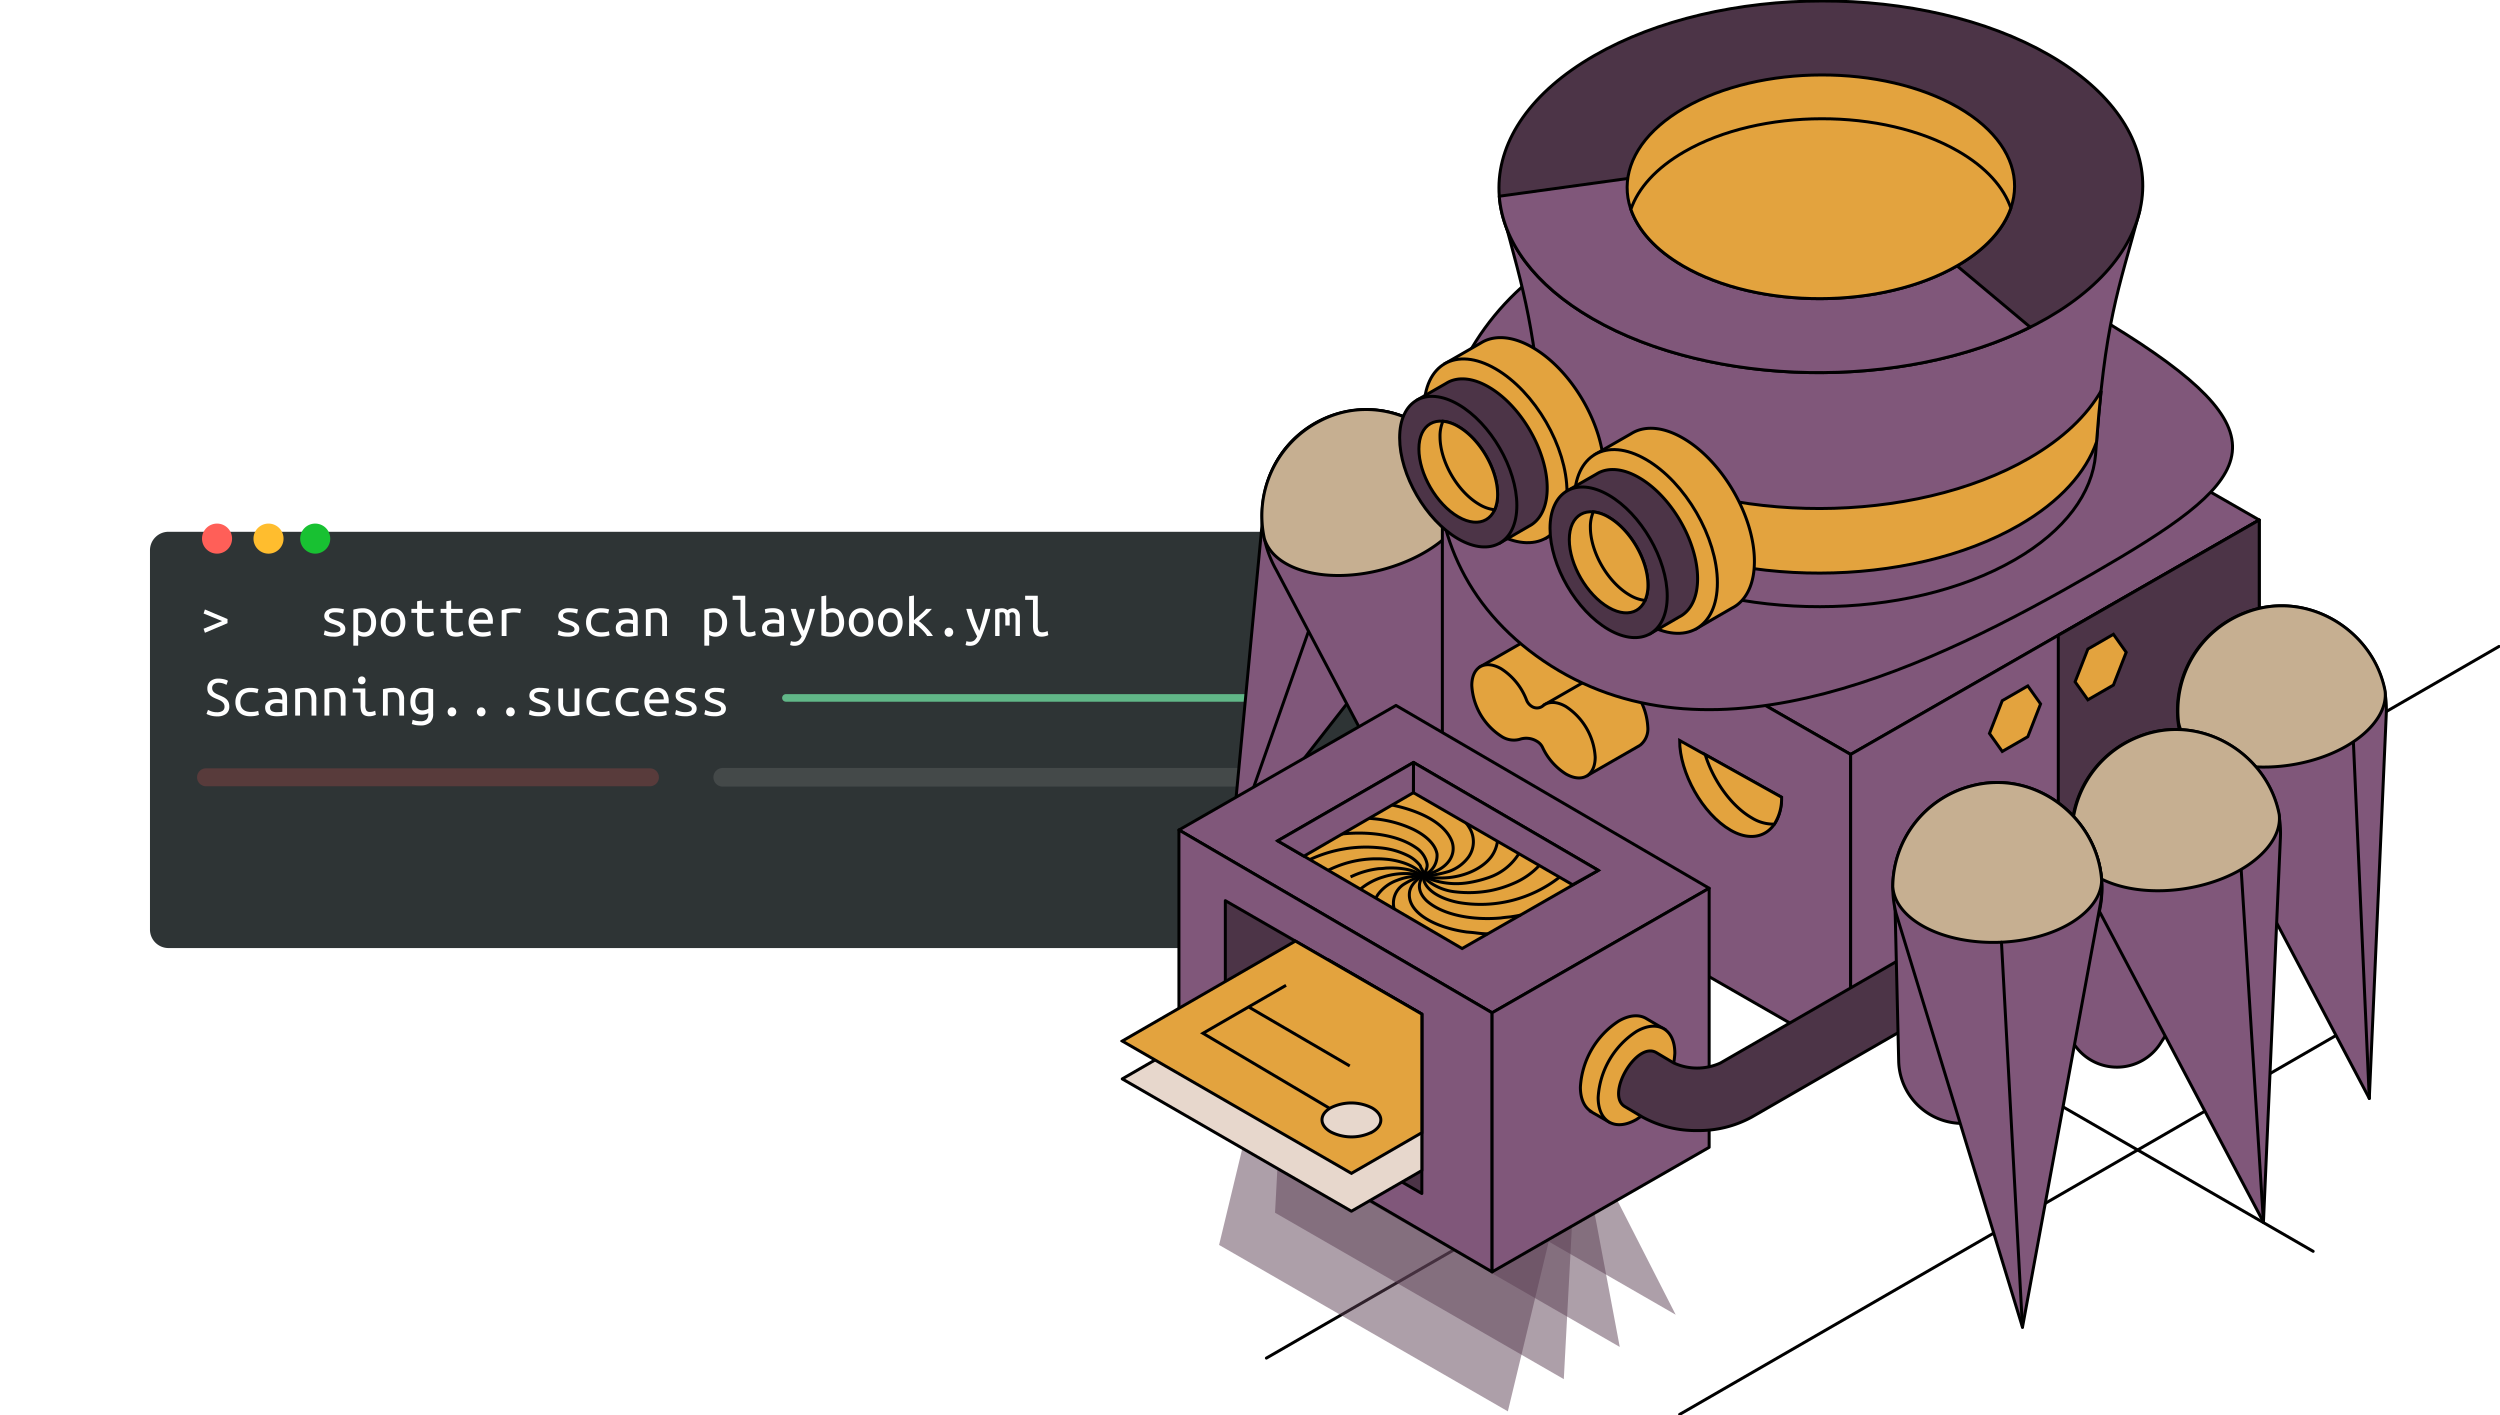 <svg xmlns="http://www.w3.org/2000/svg" xmlns:xlink="http://www.w3.org/1999/xlink" width="499.99" height="283.069" viewBox="0 0 499.99 283.069">
  <defs>
    <filter id="Path_80236" x="0" y="76.36" width="359.811" height="143.246" filterUnits="userSpaceOnUse">
      <feOffset dy="10" input="SourceAlpha"/>
      <feGaussianBlur stdDeviation="10" result="blur"/>
      <feFlood flood-opacity="0.102"/>
      <feComposite operator="in" in2="blur"/>
      <feComposite in="SourceGraphic"/>
    </filter>
    <clipPath id="clip-path">
      <rect id="Rectangle_6737" data-name="Rectangle 6737" width="275.932" height="283.069" fill="none"/>
    </clipPath>
    <clipPath id="clip-path-4">
      <rect id="Rectangle_6732" data-name="Rectangle 6732" width="60.487" height="84.644" fill="none"/>
    </clipPath>
    <clipPath id="clip-path-5">
      <rect id="Rectangle_6733" data-name="Rectangle 6733" width="66.209" height="78.206" fill="none"/>
    </clipPath>
    <clipPath id="clip-path-6">
      <rect id="Rectangle_6734" data-name="Rectangle 6734" width="77.399" height="71.767" fill="none"/>
    </clipPath>
    <clipPath id="clip-path-7">
      <rect id="Rectangle_6735" data-name="Rectangle 6735" width="71.676" height="91.083" fill="none"/>
    </clipPath>
  </defs>
  <g id="img-scav" transform="translate(-1013.942 -2142.965)">
    <g id="cli" transform="translate(1036 2231)">
      <g id="Group_7051" data-name="Group 7051">
        <g id="Group_7449" data-name="Group 7449">
          <g transform="matrix(1, 0, 0, 1, -22.06, -88.04)" filter="url(#Path_80236)">
            <path id="Path_80236-2" data-name="Path 80236" d="M304.058,91.571H11.637a3.7,3.7,0,0,1-3.7-3.695V12.02a3.7,3.7,0,0,1,3.7-3.7H304.058a3.7,3.7,0,0,1,3.695,3.7V87.876a3.7,3.7,0,0,1-3.695,3.695" transform="translate(22.06 88.04)" fill="#2e3435"/>
          </g>
          <path id="Path_80237" data-name="Path 80237" d="M24.355,19.686a3.005,3.005,0,1,1-3-3.005,3.005,3.005,0,0,1,3,3.005" fill="#ff5f58"/>
          <path id="Path_80238" data-name="Path 80238" d="M34.65,19.686a3.006,3.006,0,1,1-3.005-3.005,3.005,3.005,0,0,1,3.005,3.005" fill="#ffbd2e"/>
          <path id="Path_80239" data-name="Path 80239" d="M43.988,19.686a3.005,3.005,0,1,1-3-3.005,3.005,3.005,0,0,1,3,3.005" fill="#18c132"/>
        </g>
      </g>
      <path id="Path_81332" data-name="Path 81332" d="M.573-4.5l.269-.807L5.359-3.393v.831L.842-.644.573-1.451,4.282-2.984Z" transform="translate(18.084 39.163)" fill="#fff"/>
      <path id="Path_81331" data-name="Path 81331" d="M9.957-1.357a.582.582,0,0,0-.24-.48,2.384,2.384,0,0,0-.6-.328q-.357-.14-.778-.275a4.249,4.249,0,0,1-.778-.333,2.055,2.055,0,0,1-.6-.491,1.161,1.161,0,0,1-.24-.761A1.362,1.362,0,0,1,7.26-5.119a2.6,2.6,0,0,1,1.667-.439,6.826,6.826,0,0,1,.918.064,5.087,5.087,0,0,1,.813.17l-.176.866a1.893,1.893,0,0,0-.257-.1,3.274,3.274,0,0,0-.374-.094q-.211-.041-.45-.064t-.462-.023q-1.264,0-1.264.69a.5.5,0,0,0,.24.415,2.789,2.789,0,0,0,.6.31q.363.14.784.287a4.489,4.489,0,0,1,.784.357,2.143,2.143,0,0,1,.6.509,1.166,1.166,0,0,1,.24.755,1.314,1.314,0,0,1-.573,1.141,3.2,3.2,0,0,1-1.814.4A5.259,5.259,0,0,1,7.512.035a4.22,4.22,0,0,1-.889-.281l.187-.878a5.623,5.623,0,0,0,.86.31,3.656,3.656,0,0,0,.965.123Q9.957-.69,9.957-1.357ZM16.088-2.7a2.195,2.195,0,0,0-.445-1.468,1.451,1.451,0,0,0-1.158-.521,4.339,4.339,0,0,0-.626.035,1.963,1.963,0,0,0-.357.082v3.428a1.586,1.586,0,0,0,.48.281,1.721,1.721,0,0,0,.655.129A1.347,1.347,0,0,0,15.3-.889a1.277,1.277,0,0,0,.45-.415,1.855,1.855,0,0,0,.257-.62A3.477,3.477,0,0,0,16.088-2.7Zm.995,0a3.916,3.916,0,0,1-.158,1.141,2.656,2.656,0,0,1-.456.9,2.1,2.1,0,0,1-.731.585,2.218,2.218,0,0,1-.983.211,2.488,2.488,0,0,1-.761-.105A1.6,1.6,0,0,1,13.5-.211V1.931h-.971v-7.2q.316-.094.813-.187a6.215,6.215,0,0,1,1.141-.094,2.754,2.754,0,0,1,1.065.2,2.29,2.29,0,0,1,.819.567,2.577,2.577,0,0,1,.527.9A3.511,3.511,0,0,1,17.083-2.7Zm5.85-.012a3.523,3.523,0,0,1-.181,1.164,2.681,2.681,0,0,1-.509.9,2.257,2.257,0,0,1-.784.579,2.4,2.4,0,0,1-.995.2,2.333,2.333,0,0,1-.977-.2,2.272,2.272,0,0,1-.778-.579,2.681,2.681,0,0,1-.509-.9,3.523,3.523,0,0,1-.181-1.164,3.575,3.575,0,0,1,.181-1.17,2.606,2.606,0,0,1,.509-.9,2.307,2.307,0,0,1,.778-.573,2.333,2.333,0,0,1,.977-.2,2.4,2.4,0,0,1,.995.2,2.291,2.291,0,0,1,.784.573,2.606,2.606,0,0,1,.509.9A3.575,3.575,0,0,1,22.933-2.714Zm-.995,0a2.384,2.384,0,0,0-.4-1.457A1.274,1.274,0,0,0,20.464-4.7a1.247,1.247,0,0,0-1.059.532,2.41,2.41,0,0,0-.392,1.457,2.388,2.388,0,0,0,.392,1.445,1.247,1.247,0,0,0,1.059.532,1.274,1.274,0,0,0,1.076-.532A2.362,2.362,0,0,0,21.938-2.714Zm4.306-2.714h2.293v.807H26.244v2.527a3.1,3.1,0,0,0,.059.667.956.956,0,0,0,.193.415.681.681,0,0,0,.345.216,1.949,1.949,0,0,0,.515.059,2.661,2.661,0,0,0,.679-.07,2.662,2.662,0,0,0,.491-.187l.14.819q-.164.07-.521.187a2.868,2.868,0,0,1-.883.117,2.957,2.957,0,0,1-.995-.14,1.3,1.3,0,0,1-.6-.421,1.642,1.642,0,0,1-.3-.7,5.036,5.036,0,0,1-.082-.965V-4.622H24.138v-.807h1.147V-6.95l.959-.164Zm5.85,0h2.293v.807H32.094v2.527a3.1,3.1,0,0,0,.059.667.956.956,0,0,0,.193.415.681.681,0,0,0,.345.216,1.949,1.949,0,0,0,.515.059,2.661,2.661,0,0,0,.679-.07,2.662,2.662,0,0,0,.491-.187l.14.819q-.164.07-.521.187a2.868,2.868,0,0,1-.883.117,2.957,2.957,0,0,1-.995-.14,1.3,1.3,0,0,1-.6-.421,1.642,1.642,0,0,1-.3-.7,5.036,5.036,0,0,1-.082-.965V-4.622H29.988v-.807h1.147V-6.95l.959-.164Zm6.037-.129a2.13,2.13,0,0,1,1.7.684,3.092,3.092,0,0,1,.6,2.077v.339H36.54A1.794,1.794,0,0,0,37.1-1.176a2.044,2.044,0,0,0,1.4.439,4.044,4.044,0,0,0,.878-.082,2.539,2.539,0,0,0,.55-.176l.129.819a2.883,2.883,0,0,1-.632.2,4.594,4.594,0,0,1-1.03.105,3.26,3.26,0,0,1-1.234-.216,2.46,2.46,0,0,1-.883-.591,2.419,2.419,0,0,1-.527-.9A3.514,3.514,0,0,1,35.569-2.7a3.3,3.3,0,0,1,.222-1.264,2.6,2.6,0,0,1,.585-.889,2.416,2.416,0,0,1,.819-.527A2.587,2.587,0,0,1,38.132-5.558Zm1.31,2.317a1.576,1.576,0,0,0-.363-1.094,1.227,1.227,0,0,0-.959-.4,1.431,1.431,0,0,0-.614.129,1.546,1.546,0,0,0-.474.339,1.653,1.653,0,0,0-.316.48,1.994,1.994,0,0,0-.152.55ZM42.2,0V-5.136a7.382,7.382,0,0,1,2.41-.41q.374,0,.714.029a5.514,5.514,0,0,1,.749.123L45.9-4.54a3.976,3.976,0,0,0-.661-.135,6.192,6.192,0,0,0-.626-.029,5.553,5.553,0,0,0-1.451.2V0ZM56.759-1.357a.582.582,0,0,0-.24-.48,2.384,2.384,0,0,0-.6-.328q-.357-.14-.778-.275a4.249,4.249,0,0,1-.778-.333,2.055,2.055,0,0,1-.6-.491,1.161,1.161,0,0,1-.24-.761,1.362,1.362,0,0,1,.532-1.094,2.6,2.6,0,0,1,1.667-.439,6.826,6.826,0,0,1,.918.064,5.087,5.087,0,0,1,.813.17l-.176.866a1.893,1.893,0,0,0-.257-.1,3.273,3.273,0,0,0-.374-.094q-.211-.041-.45-.064t-.462-.023q-1.264,0-1.264.69a.5.5,0,0,0,.24.415,2.789,2.789,0,0,0,.6.31q.363.14.784.287a4.489,4.489,0,0,1,.784.357,2.143,2.143,0,0,1,.6.509,1.166,1.166,0,0,1,.24.755,1.314,1.314,0,0,1-.573,1.141,3.2,3.2,0,0,1-1.814.4,5.259,5.259,0,0,1-1.03-.094,4.219,4.219,0,0,1-.889-.281l.187-.878a5.623,5.623,0,0,0,.86.31,3.656,3.656,0,0,0,.965.123Q56.759-.69,56.759-1.357ZM59.075-2.7a3.182,3.182,0,0,1,.234-1.275,2.422,2.422,0,0,1,.644-.889,2.666,2.666,0,0,1,.954-.521,3.89,3.89,0,0,1,1.164-.17,5.926,5.926,0,0,1,.79.053,5,5,0,0,1,.837.193l-.222.831a3.32,3.32,0,0,0-.708-.181,5.138,5.138,0,0,0-.649-.041,2.782,2.782,0,0,0-.8.111,1.717,1.717,0,0,0-.649.351,1.7,1.7,0,0,0-.439.62,2.316,2.316,0,0,0-.164.918,2.311,2.311,0,0,0,.152.883,1.6,1.6,0,0,0,.427.608,1.773,1.773,0,0,0,.661.357,2.937,2.937,0,0,0,.854.117,6.108,6.108,0,0,0,.72-.041,3.687,3.687,0,0,0,.755-.181l.14.807a4.2,4.2,0,0,1-.831.216,6.055,6.055,0,0,1-.913.064,3.774,3.774,0,0,1-1.2-.181A2.63,2.63,0,0,1,59.9-.585a2.355,2.355,0,0,1-.608-.883A3.26,3.26,0,0,1,59.075-2.7ZM67.336-.69q.363,0,.649-.023a4.743,4.743,0,0,0,.474-.059V-2.387a2.747,2.747,0,0,0-.45-.094,4.207,4.207,0,0,0-.556-.035,3.346,3.346,0,0,0-.527.041,1.459,1.459,0,0,0-.456.146.98.98,0,0,0-.328.275.686.686,0,0,0-.129.427.771.771,0,0,0,.357.731A1.94,1.94,0,0,0,67.336-.69Zm-.094-4.867a3,3,0,0,1,1.024.152,1.741,1.741,0,0,1,.673.421,1.5,1.5,0,0,1,.363.655,3.2,3.2,0,0,1,.105.842V-.094q-.339.059-.9.14a7.816,7.816,0,0,1-1.141.082,4.864,4.864,0,0,1-.866-.076,2.249,2.249,0,0,1-.749-.269,1.466,1.466,0,0,1-.527-.532,1.693,1.693,0,0,1-.2-.866,1.442,1.442,0,0,1,.2-.79,1.637,1.637,0,0,1,.527-.521,2.29,2.29,0,0,1,.737-.287,4.036,4.036,0,0,1,.837-.088,4.913,4.913,0,0,1,1.123.129V-3.44a2.1,2.1,0,0,0-.053-.474,1.051,1.051,0,0,0-.2-.415,1.011,1.011,0,0,0-.4-.3,1.619,1.619,0,0,0-.649-.111,4.816,4.816,0,0,0-.878.07,4.091,4.091,0,0,0-.573.14l-.117-.8a2.617,2.617,0,0,1,.661-.164A6.59,6.59,0,0,1,67.242-5.558Zm3.791.281a10.082,10.082,0,0,1,1.047-.2,7.333,7.333,0,0,1,.977-.07,2.216,2.216,0,0,1,1.644.562,2.486,2.486,0,0,1,.556,1.8V0H74.3V-3.007a3.194,3.194,0,0,0-.094-.854,1.227,1.227,0,0,0-.263-.509.9.9,0,0,0-.41-.252,1.847,1.847,0,0,0-.521-.07,4.513,4.513,0,0,0-.5.029q-.263.029-.509.076V0h-.971ZM86.29-2.7a2.195,2.195,0,0,0-.445-1.468,1.451,1.451,0,0,0-1.158-.521,4.339,4.339,0,0,0-.626.035,1.963,1.963,0,0,0-.357.082v3.428a1.586,1.586,0,0,0,.48.281,1.721,1.721,0,0,0,.655.129A1.347,1.347,0,0,0,85.5-.889a1.277,1.277,0,0,0,.45-.415,1.855,1.855,0,0,0,.257-.62A3.477,3.477,0,0,0,86.29-2.7Zm.995,0a3.915,3.915,0,0,1-.158,1.141,2.656,2.656,0,0,1-.456.9,2.1,2.1,0,0,1-.731.585,2.218,2.218,0,0,1-.983.211A2.488,2.488,0,0,1,84.2.023,1.6,1.6,0,0,1,83.7-.211V1.931h-.971v-7.2q.316-.094.813-.187a6.215,6.215,0,0,1,1.141-.094,2.755,2.755,0,0,1,1.065.2,2.29,2.29,0,0,1,.819.567,2.577,2.577,0,0,1,.527.9A3.511,3.511,0,0,1,87.285-2.7ZM91.708.129a2.247,2.247,0,0,1-.854-.14,1.209,1.209,0,0,1-.538-.421,1.789,1.789,0,0,1-.281-.7,5.036,5.036,0,0,1-.082-.965V-7.231H88.385V-8.05h2.527v5.956a3.438,3.438,0,0,0,.053.667,1.1,1.1,0,0,0,.164.415A.566.566,0,0,0,91.4-.8a1.149,1.149,0,0,0,.386.059,2.335,2.335,0,0,0,.632-.082,2.07,2.07,0,0,0,.456-.176l.14.819q-.07.035-.2.088a2.539,2.539,0,0,1-.3.1q-.176.047-.38.082A2.525,2.525,0,0,1,91.708.129ZM96.587-.69q.363,0,.649-.023a4.743,4.743,0,0,0,.474-.059V-2.387a2.747,2.747,0,0,0-.45-.094,4.207,4.207,0,0,0-.556-.035,3.346,3.346,0,0,0-.527.041,1.459,1.459,0,0,0-.456.146.98.98,0,0,0-.328.275.686.686,0,0,0-.129.427.771.771,0,0,0,.357.731A1.94,1.94,0,0,0,96.587-.69Zm-.094-4.867a3,3,0,0,1,1.024.152,1.741,1.741,0,0,1,.673.421,1.5,1.5,0,0,1,.363.655,3.2,3.2,0,0,1,.105.842V-.094q-.339.059-.9.14a7.816,7.816,0,0,1-1.141.082,4.864,4.864,0,0,1-.866-.076,2.249,2.249,0,0,1-.749-.269,1.466,1.466,0,0,1-.527-.532,1.693,1.693,0,0,1-.2-.866,1.442,1.442,0,0,1,.2-.79,1.637,1.637,0,0,1,.527-.521,2.29,2.29,0,0,1,.737-.287,4.036,4.036,0,0,1,.837-.088,4.913,4.913,0,0,1,1.123.129V-3.44a2.1,2.1,0,0,0-.053-.474,1.051,1.051,0,0,0-.2-.415,1.011,1.011,0,0,0-.4-.3,1.619,1.619,0,0,0-.649-.111,4.816,4.816,0,0,0-.878.07,4.091,4.091,0,0,0-.573.14l-.117-.8a2.617,2.617,0,0,1,.661-.164A6.59,6.59,0,0,1,96.493-5.558Zm3.557,6.576a1,1,0,0,0,.3.094,2,2,0,0,0,.357.035A1.42,1.42,0,0,0,101.6.9a2.237,2.237,0,0,0,.591-.825,28.584,28.584,0,0,1-1.229-2.662,23.973,23.973,0,0,1-.948-2.837h1.053q.117.468.275,1.012T101.7-3.3q.2.573.427,1.152t.486,1.106q.187-.538.351-1.065t.3-1.059q.14-.532.281-1.088t.293-1.176h1.006q-.374,1.521-.837,2.949T103.022.164a4.844,4.844,0,0,1-.427.807,2.609,2.609,0,0,1-.5.562,1.769,1.769,0,0,1-.608.328,2.6,2.6,0,0,1-.772.105,2.25,2.25,0,0,1-.486-.059,1.793,1.793,0,0,1-.357-.105Zm7.055-6.248a2.669,2.669,0,0,1,.509-.216,2.34,2.34,0,0,1,.743-.111,2.218,2.218,0,0,1,.983.211,2.1,2.1,0,0,1,.731.585,2.656,2.656,0,0,1,.456.9,3.959,3.959,0,0,1,.158,1.152,3.511,3.511,0,0,1-.187,1.182,2.577,2.577,0,0,1-.527.9,2.29,2.29,0,0,1-.819.567,2.755,2.755,0,0,1-1.065.2,6.312,6.312,0,0,1-1.147-.094,7.545,7.545,0,0,1-.807-.187V-7.945l.971-.164Zm0,4.388a3.582,3.582,0,0,0,.445.088,3.235,3.235,0,0,0,.421.029,1.629,1.629,0,0,0,1.264-.5,2.141,2.141,0,0,0,.456-1.492,3.636,3.636,0,0,0-.082-.79,1.853,1.853,0,0,0-.257-.632,1.277,1.277,0,0,0-.45-.415,1.347,1.347,0,0,0-.661-.152,1.656,1.656,0,0,0-.655.135,1.669,1.669,0,0,0-.48.287Zm9.431-1.872a3.523,3.523,0,0,1-.181,1.164,2.681,2.681,0,0,1-.509.9,2.257,2.257,0,0,1-.784.579,2.4,2.4,0,0,1-.995.2,2.333,2.333,0,0,1-.977-.2,2.272,2.272,0,0,1-.778-.579,2.681,2.681,0,0,1-.509-.9,3.523,3.523,0,0,1-.181-1.164,3.575,3.575,0,0,1,.181-1.17,2.606,2.606,0,0,1,.509-.9,2.307,2.307,0,0,1,.778-.573,2.333,2.333,0,0,1,.977-.2,2.4,2.4,0,0,1,.995.2,2.291,2.291,0,0,1,.784.573,2.606,2.606,0,0,1,.509.9A3.575,3.575,0,0,1,116.536-2.714Zm-.995,0a2.384,2.384,0,0,0-.4-1.457,1.274,1.274,0,0,0-1.076-.532,1.247,1.247,0,0,0-1.059.532,2.41,2.41,0,0,0-.392,1.457,2.388,2.388,0,0,0,.392,1.445,1.247,1.247,0,0,0,1.059.532,1.274,1.274,0,0,0,1.076-.532A2.362,2.362,0,0,0,115.541-2.714Zm6.845,0A3.523,3.523,0,0,1,122.2-1.55a2.681,2.681,0,0,1-.509.9,2.257,2.257,0,0,1-.784.579,2.4,2.4,0,0,1-.995.2,2.333,2.333,0,0,1-.977-.2,2.272,2.272,0,0,1-.778-.579,2.681,2.681,0,0,1-.509-.9,3.523,3.523,0,0,1-.181-1.164,3.575,3.575,0,0,1,.181-1.17,2.606,2.606,0,0,1,.509-.9,2.307,2.307,0,0,1,.778-.573,2.333,2.333,0,0,1,.977-.2,2.4,2.4,0,0,1,.995.2,2.291,2.291,0,0,1,.784.573,2.606,2.606,0,0,1,.509.9A3.575,3.575,0,0,1,122.386-2.714Zm-.995,0a2.384,2.384,0,0,0-.4-1.457,1.274,1.274,0,0,0-1.076-.532,1.247,1.247,0,0,0-1.059.532,2.41,2.41,0,0,0-.392,1.457,2.388,2.388,0,0,0,.392,1.445,1.247,1.247,0,0,0,1.059.532,1.274,1.274,0,0,0,1.076-.532A2.362,2.362,0,0,0,121.392-2.714Zm4.247-.269q.316.234.714.591t.79.766q.392.41.743.837a6.068,6.068,0,0,1,.562.79H127.3a5.757,5.757,0,0,0-.55-.743q-.328-.38-.7-.731t-.737-.644q-.369-.293-.661-.491V0h-.971V-7.945l.971-.164v4.949q.644-.562,1.287-1.117A11.153,11.153,0,0,0,127.1-5.429h1.135A12.264,12.264,0,0,1,127.025-4.2Q126.317-3.569,125.639-2.984ZM132.5-.749a.917.917,0,0,1-.234.62.781.781,0,0,1-.62.269.8.8,0,0,1-.632-.269.917.917,0,0,1-.234-.62.932.932,0,0,1,.234-.632.8.8,0,0,1,.632-.269.781.781,0,0,1,.62.269A.932.932,0,0,1,132.5-.749Zm2.656,1.767a1,1,0,0,0,.3.094,2,2,0,0,0,.357.035A1.42,1.42,0,0,0,136.7.9a2.237,2.237,0,0,0,.591-.825,28.586,28.586,0,0,1-1.229-2.662,23.973,23.973,0,0,1-.948-2.837h1.053q.117.468.275,1.012T136.8-3.3q.2.573.427,1.152t.486,1.106q.187-.538.351-1.065t.3-1.059q.14-.532.281-1.088t.293-1.176h1.006q-.374,1.521-.837,2.949T138.123.164a4.843,4.843,0,0,1-.427.807,2.609,2.609,0,0,1-.5.562,1.769,1.769,0,0,1-.608.328,2.6,2.6,0,0,1-.772.105,2.25,2.25,0,0,1-.486-.059,1.792,1.792,0,0,1-.357-.105Zm5.733-6.295a3.7,3.7,0,0,1,1.322-.269,2,2,0,0,1,.638.1,1.281,1.281,0,0,1,.509.31,1.676,1.676,0,0,1,1.076-.41,1.365,1.365,0,0,1,.532.105,1.257,1.257,0,0,1,.445.316,1.581,1.581,0,0,1,.31.527,2.119,2.119,0,0,1,.117.737V0h-.878V-3.885a.974.974,0,0,0-.187-.644.587.587,0,0,0-.468-.222.7.7,0,0,0-.293.07.823.823,0,0,0-.281.222,2.363,2.363,0,0,1,.07.6v1.767h-.878V-3.873a1.344,1.344,0,0,0-.129-.644.522.522,0,0,0-.5-.234,1.574,1.574,0,0,0-.527.105V0h-.878ZM150.21.129a2.247,2.247,0,0,1-.854-.14,1.209,1.209,0,0,1-.538-.421,1.789,1.789,0,0,1-.281-.7,5.037,5.037,0,0,1-.082-.965V-7.231h-1.568V-8.05h2.527v5.956a3.437,3.437,0,0,0,.053.667,1.1,1.1,0,0,0,.164.415.566.566,0,0,0,.275.216,1.149,1.149,0,0,0,.386.059,2.335,2.335,0,0,0,.632-.082,2.07,2.07,0,0,0,.456-.176l.14.819q-.07.035-.2.088a2.538,2.538,0,0,1-.3.1q-.176.047-.38.082A2.525,2.525,0,0,1,150.21.129Z" transform="translate(36.078 39.163)" fill="#fff"/>
      <path id="Path_81330" data-name="Path 81330" d="M2.738-.679A1.9,1.9,0,0,0,3.861-.959.974.974,0,0,0,4.247-1.8a1.128,1.128,0,0,0-.14-.579A1.472,1.472,0,0,0,3.732-2.8a2.692,2.692,0,0,0-.527-.316q-.293-.135-.6-.252a6.253,6.253,0,0,1-.673-.316,2.818,2.818,0,0,1-.573-.41,1.744,1.744,0,0,1-.4-.55,1.769,1.769,0,0,1-.146-.749,1.881,1.881,0,0,1,.6-1.48,2.409,2.409,0,0,1,1.661-.532,4.09,4.09,0,0,1,.579.041q.287.041.532.1a2.767,2.767,0,0,1,.439.14,1.719,1.719,0,0,1,.31.164l-.3.807a3.474,3.474,0,0,0-.644-.281,2.8,2.8,0,0,0-.913-.14,1.581,1.581,0,0,0-.913.263.892.892,0,0,0-.386.79,1.092,1.092,0,0,0,.111.515,1.193,1.193,0,0,0,.3.369,2.411,2.411,0,0,0,.45.287q.257.129.562.257.445.187.813.374a2.541,2.541,0,0,1,.632.445,1.819,1.819,0,0,1,.41.608,2.221,2.221,0,0,1,.146.854A1.755,1.755,0,0,1,4.569-.357,2.876,2.876,0,0,1,2.738.152,4.735,4.735,0,0,1,2.012.1a4.217,4.217,0,0,1-.6-.135Q1.147-.117.948-.2a1.815,1.815,0,0,1-.3-.152l.293-.8a5.475,5.475,0,0,0,.69.3A3.2,3.2,0,0,0,2.738-.679ZM6.424-2.7a3.182,3.182,0,0,1,.234-1.275A2.422,2.422,0,0,1,7.3-4.867a2.666,2.666,0,0,1,.954-.521,3.89,3.89,0,0,1,1.164-.17,5.926,5.926,0,0,1,.79.053,5,5,0,0,1,.837.193l-.222.831a3.32,3.32,0,0,0-.708-.181A5.138,5.138,0,0,0,9.466-4.7a2.782,2.782,0,0,0-.8.111,1.717,1.717,0,0,0-.649.351,1.7,1.7,0,0,0-.439.62,2.316,2.316,0,0,0-.164.918,2.311,2.311,0,0,0,.152.883A1.6,1.6,0,0,0,8-1.211a1.773,1.773,0,0,0,.661.357,2.937,2.937,0,0,0,.854.117,6.108,6.108,0,0,0,.72-.041,3.687,3.687,0,0,0,.755-.181l.14.807A4.2,4.2,0,0,1,10.3.064a6.055,6.055,0,0,1-.913.064,3.774,3.774,0,0,1-1.2-.181,2.63,2.63,0,0,1-.936-.532,2.355,2.355,0,0,1-.608-.883A3.26,3.26,0,0,1,6.424-2.7ZM14.684-.69q.363,0,.649-.023a4.743,4.743,0,0,0,.474-.059V-2.387a2.746,2.746,0,0,0-.45-.094,4.207,4.207,0,0,0-.556-.035,3.346,3.346,0,0,0-.527.041,1.459,1.459,0,0,0-.456.146.98.98,0,0,0-.328.275.686.686,0,0,0-.129.427.771.771,0,0,0,.357.731A1.94,1.94,0,0,0,14.684-.69ZM14.59-5.558a3,3,0,0,1,1.024.152,1.741,1.741,0,0,1,.673.421,1.5,1.5,0,0,1,.363.655,3.194,3.194,0,0,1,.105.842V-.094q-.339.059-.9.14a7.816,7.816,0,0,1-1.141.082,4.864,4.864,0,0,1-.866-.076A2.249,2.249,0,0,1,13.1-.216a1.466,1.466,0,0,1-.527-.532,1.693,1.693,0,0,1-.2-.866,1.442,1.442,0,0,1,.2-.79,1.637,1.637,0,0,1,.527-.521,2.289,2.289,0,0,1,.737-.287,4.037,4.037,0,0,1,.837-.088,4.913,4.913,0,0,1,1.123.129V-3.44a2.1,2.1,0,0,0-.053-.474,1.051,1.051,0,0,0-.2-.415,1.011,1.011,0,0,0-.4-.3,1.619,1.619,0,0,0-.649-.111,4.816,4.816,0,0,0-.878.07,4.091,4.091,0,0,0-.573.14l-.117-.8a2.617,2.617,0,0,1,.661-.164A6.59,6.59,0,0,1,14.59-5.558Zm3.791.281a10.082,10.082,0,0,1,1.047-.2,7.333,7.333,0,0,1,.977-.07,2.216,2.216,0,0,1,1.644.562,2.486,2.486,0,0,1,.556,1.8V0h-.959V-3.007a3.194,3.194,0,0,0-.094-.854,1.227,1.227,0,0,0-.263-.509.9.9,0,0,0-.41-.252,1.847,1.847,0,0,0-.521-.07,4.513,4.513,0,0,0-.5.029q-.263.029-.509.076V0h-.971Zm5.85,0a10.082,10.082,0,0,1,1.047-.2,7.333,7.333,0,0,1,.977-.07,2.216,2.216,0,0,1,1.644.562,2.486,2.486,0,0,1,.556,1.8V0H27.5V-3.007a3.194,3.194,0,0,0-.094-.854,1.227,1.227,0,0,0-.263-.509.9.9,0,0,0-.41-.252,1.847,1.847,0,0,0-.521-.07,4.513,4.513,0,0,0-.5.029q-.263.029-.509.076V0h-.971ZM31.7-6.271a.74.74,0,0,1-.527-.211.752.752,0,0,1-.222-.573.752.752,0,0,1,.222-.573.74.74,0,0,1,.527-.211.734.734,0,0,1,.532.211.763.763,0,0,1,.216.573.763.763,0,0,1-.216.573A.734.734,0,0,1,31.7-6.271Zm-.246,1.65H29.883v-.807H32.41v3.335a1.836,1.836,0,0,0,.222,1.082.807.807,0,0,0,.667.275,2.272,2.272,0,0,0,.626-.082,2.085,2.085,0,0,0,.45-.176l.14.819q-.07.035-.2.088a2.666,2.666,0,0,1-.3.1q-.17.047-.374.082a2.525,2.525,0,0,1-.427.035,2.247,2.247,0,0,1-.854-.14,1.248,1.248,0,0,1-.544-.421,1.736,1.736,0,0,1-.287-.7,5.036,5.036,0,0,1-.082-.965Zm4.481-.655a10.082,10.082,0,0,1,1.047-.2,7.333,7.333,0,0,1,.977-.07,2.216,2.216,0,0,1,1.644.562,2.486,2.486,0,0,1,.556,1.8V0H39.2V-3.007a3.194,3.194,0,0,0-.094-.854,1.227,1.227,0,0,0-.263-.509.9.9,0,0,0-.41-.252,1.847,1.847,0,0,0-.521-.07,4.513,4.513,0,0,0-.5.029q-.263.029-.509.076V0h-.971ZM45-.5a2.67,2.67,0,0,1-.5.2,2.649,2.649,0,0,1-.784.105,2.5,2.5,0,0,1-.9-.158,1.967,1.967,0,0,1-.725-.48,2.294,2.294,0,0,1-.491-.819,3.434,3.434,0,0,1-.181-1.176,3.37,3.37,0,0,1,.17-1.094,2.491,2.491,0,0,1,.491-.86,2.24,2.24,0,0,1,.79-.567,2.632,2.632,0,0,1,1.065-.2,6.214,6.214,0,0,1,1.2.1q.5.1.837.193V-.421A2.319,2.319,0,0,1,45.333,1.4a2.842,2.842,0,0,1-1.925.562,5.082,5.082,0,0,1-.954-.082,5.128,5.128,0,0,1-.755-.2l.176-.854a3.768,3.768,0,0,0,.7.211,4.209,4.209,0,0,0,.86.082A1.739,1.739,0,0,0,44.637.784,1.447,1.447,0,0,0,45-.316Zm0-4.072a2.659,2.659,0,0,0-.386-.088,4.258,4.258,0,0,0-.667-.041,1.346,1.346,0,0,0-1.141.515,2.2,2.2,0,0,0-.392,1.369,2.549,2.549,0,0,0,.111.8,1.551,1.551,0,0,0,.3.55,1.178,1.178,0,0,0,.439.316,1.39,1.39,0,0,0,.527.1,2.187,2.187,0,0,0,.684-.105A1.966,1.966,0,0,0,45-1.4ZM50.593-.749a.917.917,0,0,1-.234.62.781.781,0,0,1-.62.269.8.8,0,0,1-.632-.269.917.917,0,0,1-.234-.62.932.932,0,0,1,.234-.632.8.8,0,0,1,.632-.269.781.781,0,0,1,.62.269A.932.932,0,0,1,50.593-.749Zm5.85,0a.917.917,0,0,1-.234.62.781.781,0,0,1-.62.269.8.8,0,0,1-.632-.269.917.917,0,0,1-.234-.62.932.932,0,0,1,.234-.632.8.8,0,0,1,.632-.269.781.781,0,0,1,.62.269A.932.932,0,0,1,56.443-.749Zm5.85,0a.917.917,0,0,1-.234.62.781.781,0,0,1-.62.269.8.8,0,0,1-.632-.269.917.917,0,0,1-.234-.62.932.932,0,0,1,.234-.632.8.8,0,0,1,.632-.269.781.781,0,0,1,.62.269A.932.932,0,0,1,62.293-.749Zm6.166-.608a.582.582,0,0,0-.24-.48,2.384,2.384,0,0,0-.6-.328q-.357-.14-.778-.275a4.249,4.249,0,0,1-.778-.333,2.055,2.055,0,0,1-.6-.491,1.161,1.161,0,0,1-.24-.761,1.362,1.362,0,0,1,.532-1.094,2.6,2.6,0,0,1,1.667-.439,6.826,6.826,0,0,1,.918.064,5.087,5.087,0,0,1,.813.17l-.176.866a1.892,1.892,0,0,0-.257-.1,3.273,3.273,0,0,0-.374-.094q-.211-.041-.45-.064t-.462-.023q-1.264,0-1.264.69a.5.5,0,0,0,.24.415,2.789,2.789,0,0,0,.6.31q.363.14.784.287a4.489,4.489,0,0,1,.784.357,2.143,2.143,0,0,1,.6.509,1.166,1.166,0,0,1,.24.755,1.314,1.314,0,0,1-.573,1.141,3.2,3.2,0,0,1-1.814.4,5.26,5.26,0,0,1-1.03-.094,4.22,4.22,0,0,1-.889-.281l.187-.878a5.623,5.623,0,0,0,.86.31,3.656,3.656,0,0,0,.965.123Q68.459-.69,68.459-1.357ZM75.222-.152q-.316.082-.837.176a6.994,6.994,0,0,1-1.223.094,2.55,2.55,0,0,1-1.03-.181,1.69,1.69,0,0,1-.667-.515,2.015,2.015,0,0,1-.363-.79A4.478,4.478,0,0,1,71-2.375V-5.429h.959v2.843a2.558,2.558,0,0,0,.3,1.427,1.141,1.141,0,0,0,1,.421q.152,0,.31-.012t.3-.029q.14-.018.246-.035a1.127,1.127,0,0,0,.14-.029V-5.429h.971Zm1.4-2.551a3.182,3.182,0,0,1,.234-1.275,2.422,2.422,0,0,1,.644-.889,2.666,2.666,0,0,1,.954-.521,3.89,3.89,0,0,1,1.164-.17,5.926,5.926,0,0,1,.79.053,5,5,0,0,1,.837.193l-.222.831a3.32,3.32,0,0,0-.708-.181,5.138,5.138,0,0,0-.649-.041,2.782,2.782,0,0,0-.8.111,1.717,1.717,0,0,0-.649.351,1.7,1.7,0,0,0-.439.62,2.316,2.316,0,0,0-.164.918,2.311,2.311,0,0,0,.152.883,1.6,1.6,0,0,0,.427.608,1.773,1.773,0,0,0,.661.357,2.937,2.937,0,0,0,.854.117,6.108,6.108,0,0,0,.72-.041,3.687,3.687,0,0,0,.755-.181l.14.807A4.2,4.2,0,0,1,80.5.064a6.055,6.055,0,0,1-.913.064,3.774,3.774,0,0,1-1.2-.181,2.63,2.63,0,0,1-.936-.532,2.355,2.355,0,0,1-.608-.883A3.26,3.26,0,0,1,76.626-2.7Zm5.85,0a3.182,3.182,0,0,1,.234-1.275,2.422,2.422,0,0,1,.644-.889,2.666,2.666,0,0,1,.954-.521,3.89,3.89,0,0,1,1.164-.17,5.926,5.926,0,0,1,.79.053,5,5,0,0,1,.837.193l-.222.831a3.32,3.32,0,0,0-.708-.181,5.138,5.138,0,0,0-.649-.041,2.782,2.782,0,0,0-.8.111,1.717,1.717,0,0,0-.649.351,1.7,1.7,0,0,0-.439.62,2.316,2.316,0,0,0-.164.918,2.311,2.311,0,0,0,.152.883,1.6,1.6,0,0,0,.427.608,1.773,1.773,0,0,0,.661.357,2.937,2.937,0,0,0,.854.117,6.108,6.108,0,0,0,.72-.041,3.687,3.687,0,0,0,.755-.181l.14.807a4.2,4.2,0,0,1-.831.216,6.055,6.055,0,0,1-.913.064,3.774,3.774,0,0,1-1.2-.181A2.63,2.63,0,0,1,83.3-.585a2.355,2.355,0,0,1-.608-.883A3.26,3.26,0,0,1,82.476-2.7Zm8.307-2.855a2.13,2.13,0,0,1,1.7.684,3.092,3.092,0,0,1,.6,2.077v.339H89.192a1.794,1.794,0,0,0,.556,1.281,2.044,2.044,0,0,0,1.4.439,4.044,4.044,0,0,0,.878-.082,2.539,2.539,0,0,0,.55-.176l.129.819a2.883,2.883,0,0,1-.632.2,4.594,4.594,0,0,1-1.03.105,3.26,3.26,0,0,1-1.234-.216,2.46,2.46,0,0,1-.883-.591,2.419,2.419,0,0,1-.527-.9A3.514,3.514,0,0,1,88.221-2.7a3.3,3.3,0,0,1,.222-1.264,2.6,2.6,0,0,1,.585-.889,2.416,2.416,0,0,1,.819-.527A2.587,2.587,0,0,1,90.783-5.558Zm1.31,2.317a1.576,1.576,0,0,0-.363-1.094,1.227,1.227,0,0,0-.959-.4,1.431,1.431,0,0,0-.614.129,1.546,1.546,0,0,0-.474.339,1.653,1.653,0,0,0-.316.48,1.994,1.994,0,0,0-.152.55ZM97.71-1.357a.582.582,0,0,0-.24-.48,2.384,2.384,0,0,0-.6-.328q-.357-.14-.778-.275a4.249,4.249,0,0,1-.778-.333,2.055,2.055,0,0,1-.6-.491,1.161,1.161,0,0,1-.24-.761,1.362,1.362,0,0,1,.532-1.094,2.6,2.6,0,0,1,1.667-.439,6.826,6.826,0,0,1,.918.064,5.086,5.086,0,0,1,.813.17l-.175.866a1.893,1.893,0,0,0-.257-.1,3.274,3.274,0,0,0-.374-.094q-.211-.041-.45-.064t-.462-.023q-1.264,0-1.264.69a.5.5,0,0,0,.24.415,2.789,2.789,0,0,0,.6.31q.363.14.784.287a4.489,4.489,0,0,1,.784.357,2.143,2.143,0,0,1,.6.509,1.166,1.166,0,0,1,.24.755,1.314,1.314,0,0,1-.573,1.141,3.2,3.2,0,0,1-1.814.4,5.26,5.26,0,0,1-1.03-.094,4.22,4.22,0,0,1-.889-.281l.187-.878a5.623,5.623,0,0,0,.86.31,3.656,3.656,0,0,0,.965.123Q97.71-.69,97.71-1.357Zm5.85,0a.582.582,0,0,0-.24-.48,2.384,2.384,0,0,0-.6-.328q-.357-.14-.778-.275a4.249,4.249,0,0,1-.778-.333,2.055,2.055,0,0,1-.6-.491,1.161,1.161,0,0,1-.24-.761,1.362,1.362,0,0,1,.532-1.094,2.6,2.6,0,0,1,1.667-.439,6.826,6.826,0,0,1,.918.064,5.087,5.087,0,0,1,.813.17l-.176.866a1.892,1.892,0,0,0-.257-.1,3.273,3.273,0,0,0-.374-.094q-.211-.041-.45-.064t-.462-.023q-1.264,0-1.264.69a.5.5,0,0,0,.24.415,2.789,2.789,0,0,0,.6.31q.363.14.784.287a4.489,4.489,0,0,1,.784.357,2.143,2.143,0,0,1,.6.509,1.166,1.166,0,0,1,.24.755,1.314,1.314,0,0,1-.573,1.141,3.2,3.2,0,0,1-1.814.4,5.26,5.26,0,0,1-1.03-.094,4.22,4.22,0,0,1-.889-.281l.187-.878a5.623,5.623,0,0,0,.86.31,3.656,3.656,0,0,0,.965.123Q103.56-.69,103.56-1.357Z" transform="translate(18.598 55.088)" fill="#fff"/>
      <path id="Path_81329" data-name="Path 81329" d="M.878-5.745a6.758,6.758,0,0,0,1.158-.591,4.8,4.8,0,0,0,1.041-.907h.679V-.819H5.125V0h-3.9V-.819H2.8V-5.9a2.779,2.779,0,0,1-.31.24q-.181.123-.4.24t-.45.222a4.185,4.185,0,0,1-.456.176ZM9.454-3.756a.807.807,0,0,1-.181.527.582.582,0,0,1-.474.222.611.611,0,0,1-.491-.222.791.791,0,0,1-.187-.527.837.837,0,0,1,.187-.538A.6.6,0,0,1,8.8-4.528a.572.572,0,0,1,.474.234A.854.854,0,0,1,9.454-3.756Zm-3.066.129a5.207,5.207,0,0,1,.626-2.8,1.979,1.979,0,0,1,1.761-.977,1.975,1.975,0,0,1,1.767.977,5.247,5.247,0,0,1,.62,2.8,5.247,5.247,0,0,1-.62,2.8A1.975,1.975,0,0,1,8.775.152,1.979,1.979,0,0,1,7.014-.825,5.207,5.207,0,0,1,6.388-3.627Zm3.791,0a8.643,8.643,0,0,0-.07-1.129,3.725,3.725,0,0,0-.234-.93,1.653,1.653,0,0,0-.433-.632.98.98,0,0,0-.667-.234.98.98,0,0,0-.667.234,1.653,1.653,0,0,0-.433.632,3.725,3.725,0,0,0-.234.93,8.643,8.643,0,0,0-.07,1.129A8.643,8.643,0,0,0,7.441-2.5a3.725,3.725,0,0,0,.234.93,1.653,1.653,0,0,0,.433.632A.98.98,0,0,0,8.775-.7a.98.98,0,0,0,.667-.234,1.653,1.653,0,0,0,.433-.632,3.725,3.725,0,0,0,.234-.93A8.643,8.643,0,0,0,10.179-3.627ZM15.3-3.756a.807.807,0,0,1-.181.527.582.582,0,0,1-.474.222.611.611,0,0,1-.491-.222.791.791,0,0,1-.187-.527.837.837,0,0,1,.187-.538.6.6,0,0,1,.491-.234.572.572,0,0,1,.474.234A.854.854,0,0,1,15.3-3.756Zm-3.066.129a5.207,5.207,0,0,1,.626-2.8,1.979,1.979,0,0,1,1.761-.977,1.975,1.975,0,0,1,1.767.977,5.247,5.247,0,0,1,.62,2.8,5.247,5.247,0,0,1-.62,2.8,1.975,1.975,0,0,1-1.767.977,1.979,1.979,0,0,1-1.761-.977A5.207,5.207,0,0,1,12.239-3.627Zm3.791,0a8.643,8.643,0,0,0-.07-1.129,3.725,3.725,0,0,0-.234-.93,1.653,1.653,0,0,0-.433-.632.98.98,0,0,0-.667-.234.98.98,0,0,0-.667.234,1.653,1.653,0,0,0-.433.632,3.725,3.725,0,0,0-.234.93,8.643,8.643,0,0,0-.07,1.129,8.643,8.643,0,0,0,.07,1.129,3.725,3.725,0,0,0,.234.93,1.653,1.653,0,0,0,.433.632.98.98,0,0,0,.667.234.98.98,0,0,0,.667-.234,1.653,1.653,0,0,0,.433-.632,3.725,3.725,0,0,0,.234-.93A8.643,8.643,0,0,0,16.03-3.627ZM18.662,0h-.819l4.434-7.243H23.1Zm-.9-5.581A2.265,2.265,0,0,1,18.1-6.932a1.1,1.1,0,0,1,.936-.462,1.1,1.1,0,0,1,.936.462,2.265,2.265,0,0,1,.339,1.351,2.293,2.293,0,0,1-.339,1.357,1.093,1.093,0,0,1-.936.468,1.093,1.093,0,0,1-.936-.468A2.293,2.293,0,0,1,17.761-5.581Zm1.825,0a2.284,2.284,0,0,0-.14-.866q-.14-.339-.41-.339t-.415.339a2.2,2.2,0,0,0-.146.866,2.2,2.2,0,0,0,.146.866q.146.339.415.339t.41-.339A2.284,2.284,0,0,0,19.586-5.581Zm1.065,3.92a2.3,2.3,0,0,1,.333-1.351,1.082,1.082,0,0,1,.93-.462,1.1,1.1,0,0,1,.936.462,2.265,2.265,0,0,1,.339,1.351A2.265,2.265,0,0,1,22.851-.31a1.1,1.1,0,0,1-.936.462,1.082,1.082,0,0,1-.93-.462A2.3,2.3,0,0,1,20.651-1.661Zm1.825,0a2.2,2.2,0,0,0-.146-.866q-.146-.339-.415-.339t-.41.339a2.284,2.284,0,0,0-.14.866,2.284,2.284,0,0,0,.14.866q.14.339.41.339T22.33-.8A2.2,2.2,0,0,0,22.476-1.661Z" transform="translate(264.951 55.345)" fill="#61b788"/>
      <g id="Group_7059" data-name="Group 7059">
        <line id="Line_3399" data-name="Line 3399" x2="120.139" transform="translate(135.123 51.545)" fill="none" stroke="#61b788" stroke-linecap="round" stroke-width="1.518"/>
        <g id="Group_7054" data-name="Group 7054" opacity="0.2">
          <g id="Group_7053" data-name="Group 7053">
            <line id="Line_3400" data-name="Line 3400" x2="165.657" transform="translate(122.48 67.419)" fill="none" stroke="#999" stroke-linecap="round" stroke-width="3.728"/>
            <rect id="Rectangle_6886" data-name="Rectangle 6886" width="169.385" height="3.728" transform="translate(120.615 65.555)" fill="none"/>
          </g>
        </g>
        <g id="Group_7057" data-name="Group 7057" opacity="0.2">
          <g id="Group_7056" data-name="Group 7056">
            <line id="Line_3401" data-name="Line 3401" x2="88.783" transform="translate(19.143 67.419)" fill="none" stroke="#ff5454" stroke-linecap="round" stroke-width="3.589"/>
            <rect id="Rectangle_6887" data-name="Rectangle 6887" width="92.371" height="3.589" transform="translate(17.348 65.624)" fill="none"/>
          </g>
        </g>
      </g>
    </g>
    <g id="scav" transform="translate(1238 2142.965)">
      <g id="Group_6347" data-name="Group 6347" clip-path="url(#clip-path)">
        <g id="Group_6332" data-name="Group 6332">
          <g id="Group_6331" data-name="Group 6331" clip-path="url(#clip-path)">
            <line id="Line_3308" data-name="Line 3308" x1="134.337" y2="77.559" transform="translate(111.863 205.317)" fill="none" stroke="#000" stroke-linecap="round" stroke-linejoin="round" stroke-width="0.6"/>
            <line id="Line_3309" data-name="Line 3309" x1="246.523" y2="142.331" transform="translate(29.216 129.284)" fill="none" stroke="#000" stroke-linecap="round" stroke-linejoin="round" stroke-width="0.6"/>
          </g>
        </g>
        <line id="Line_3310" data-name="Line 3310" x1="90.364" y2="52.172" transform="translate(49.516 174.523)" fill="none" stroke="#000" stroke-linecap="round" stroke-linejoin="round" stroke-width="0.6"/>
        <line id="Line_3311" data-name="Line 3311" x1="71.656" y2="41.371" transform="translate(19.218 152.789)" fill="none" stroke="#000" stroke-linecap="round" stroke-linejoin="round" stroke-width="0.6"/>
        <line id="Line_3312" data-name="Line 3312" x1="132.888" y1="76.723" transform="translate(105.677 173.537)" fill="none" stroke="#000" stroke-linecap="round" stroke-linejoin="round" stroke-width="0.6"/>
        <g id="Group_6346" data-name="Group 6346">
          <g id="Group_6345" data-name="Group 6345" clip-path="url(#clip-path)">
            <path id="Path_77224" data-name="Path 77224" d="M41.207,144.448l-6.8,71.5,44.1-56.4a20.619,20.619,0,0,0-5.616-28.574c-12.061-8.295-29.251-.894-31.681,13.469" transform="translate(-12.289 -45.546)" fill="#80577a"/>
            <path id="Path_77225" data-name="Path 77225" d="M41.207,144.448l-6.8,71.5,44.1-56.4a20.619,20.619,0,0,0-5.616-28.574C60.827,122.684,43.637,130.085,41.207,144.448Z" transform="translate(-12.289 -45.546)" fill="none" stroke="#000" stroke-linecap="round" stroke-linejoin="round" stroke-width="0.6"/>
            <line id="Line_3314" data-name="Line 3314" y1="59.469" x2="20.915" transform="translate(22.114 110.936)" fill="#734e6c"/>
            <line id="Line_3315" data-name="Line 3315" y1="59.469" x2="20.915" transform="translate(22.114 110.936)" fill="none" stroke="#000" stroke-linecap="round" stroke-linejoin="round" stroke-width="0.6"/>
            <path id="Path_77226" data-name="Path 77226" d="M48.244,135.964a20.657,20.657,0,0,1,37.108,9.173l17.308,76.093-.014.005a10.511,10.511,0,0,1-19.429,7.152l-36.251-68.8a21.9,21.9,0,0,1,1.277-23.62" transform="translate(-15.756 -45.558)" fill="#80577a"/>
            <path id="Path_77227" data-name="Path 77227" d="M48.244,135.964a20.657,20.657,0,0,1,37.108,9.173l17.308,76.093-.014.005a10.511,10.511,0,0,1-19.429,7.152l-36.251-68.8A21.9,21.9,0,0,1,48.244,135.964Z" transform="translate(-15.756 -45.558)" fill="none" stroke="#000" stroke-linecap="round" stroke-linejoin="round" stroke-width="0.6"/>
            <path id="Path_77228" data-name="Path 77228" d="M55.487,129.787A21.271,21.271,0,0,0,44.579,153.38l.012-.019c.92,2.88,3.727,5.238,8.192,6.44,9.233,2.486,22.171-.938,28.9-7.648,3.252-3.244,4.178-6.55,3.513-9.5-3.65-12.173-17.848-19.2-29.706-12.87" transform="translate(-15.734 -45.512)" fill="#c6af91"/>
            <path id="Path_77229" data-name="Path 77229" d="M55.487,129.787A21.271,21.271,0,0,0,44.579,153.38l.012-.019c.92,2.88,3.727,5.238,8.192,6.44,9.233,2.486,22.171-.938,28.9-7.648,3.252-3.244,4.178-6.55,3.513-9.5C81.543,130.485,67.345,123.456,55.487,129.787Z" transform="translate(-15.734 -45.512)" fill="none" stroke="#000" stroke-linecap="round" stroke-linejoin="round" stroke-width="0.6"/>
            <path id="Path_77230" data-name="Path 77230" d="M109.867,254.362l-9.622-18.213,29.251-13.89-.714,31.418Z" transform="translate(-35.807 -79.39)" fill="#4c3447"/>
            <path id="Path_77231" data-name="Path 77231" d="M109.867,254.362l-9.622-18.213,29.251-13.89-.714,31.418Z" transform="translate(-35.807 -79.39)" fill="none" stroke="#000" stroke-linecap="round" stroke-linejoin="round" stroke-width="0.6"/>
            <path id="Path_77232" data-name="Path 77232" d="M181.855,182.617,100.2,135.73l81.714-46.889L263.57,135.73Z" transform="translate(-35.792 -31.734)" fill="#80577a"/>
            <path id="Path_77233" data-name="Path 77233" d="M181.855,182.617,100.2,135.73l81.714-46.889L263.57,135.73Z" transform="translate(-35.792 -31.734)" fill="none" stroke="#000" stroke-linecap="round" stroke-linejoin="round" stroke-width="0.6"/>
            <path id="Path_77234" data-name="Path 77234" d="M100.2,161.785v60.7l81.654,46.888v-60.7Z" transform="translate(-35.791 -57.789)" fill="#80577a"/>
            <path id="Path_77235" data-name="Path 77235" d="M100.2,161.785v60.7l81.654,46.888v-60.7Z" transform="translate(-35.791 -57.789)" fill="none" stroke="#000" stroke-linecap="round" stroke-linejoin="round" stroke-width="0.6"/>
            <path id="Path_77236" data-name="Path 77236" d="M308.944,161.785v60.7l-81.714,46.888v-60.7Z" transform="translate(-81.166 -57.789)" fill="#80577a"/>
            <path id="Path_77237" data-name="Path 77237" d="M308.944,161.785v60.7l-81.714,46.888v-60.7Z" transform="translate(-81.166 -57.789)" fill="none" stroke="#000" stroke-linecap="round" stroke-linejoin="round" stroke-width="0.6"/>
            <path id="Path_77238" data-name="Path 77238" d="M332.021,161.785v60.7L291.835,245.54v-60.7Z" transform="translate(-104.243 -57.789)" fill="#4c3447"/>
            <path id="Path_77239" data-name="Path 77239" d="M332.021,161.785v60.7L291.835,245.54v-60.7Z" transform="translate(-104.243 -57.789)" fill="none" stroke="#000" stroke-linecap="round" stroke-linejoin="round" stroke-width="0.6"/>
            <path id="Path_77240" data-name="Path 77240" d="M194.413,241.752c0,6.461-4.565,9.824-10.194,6.573s-10.195-11.481-10.195-17.942l20.389,11.369" transform="translate(-62.161 -82.292)" fill="#e3a33e"/>
            <path id="Path_77241" data-name="Path 77241" d="M194.413,241.752c0,6.461-4.565,9.824-10.194,6.573s-10.195-11.481-10.195-17.942Z" transform="translate(-62.161 -82.292)" fill="none" stroke="#000" stroke-width="0.6"/>
            <path id="Path_77242" data-name="Path 77242" d="M191.307,247.444a8.186,8.186,0,0,0,4.494,1.246,9.467,9.467,0,0,0,1.453-5.387l-15.274-8.517c1.582,5.123,5.162,10.254,9.327,12.659" transform="translate(-65.003 -83.865)" fill="#e3a33e"/>
            <path id="Path_77243" data-name="Path 77243" d="M191.307,247.444a8.186,8.186,0,0,0,4.494,1.246,9.467,9.467,0,0,0,1.453-5.387l-15.274-8.517C183.562,239.908,187.142,245.039,191.307,247.444Z" transform="translate(-65.003 -83.865)" fill="none" stroke="#000" stroke-width="0.6"/>
            <path id="Path_77244" data-name="Path 77244" d="M135.071,208.137c0,2.709-1.915,3.8-4.275,2.438a9.419,9.419,0,0,1-4.275-7.374c0-2.709,1.913-3.8,4.275-2.437a9.421,9.421,0,0,1,4.275,7.374" transform="translate(-45.193 -71.503)" fill="#4c3447"/>
            <path id="Path_77245" data-name="Path 77245" d="M135.071,208.137c0,2.709-1.915,3.8-4.275,2.438a9.419,9.419,0,0,1-4.275-7.374c0-2.709,1.913-3.8,4.275-2.437A9.421,9.421,0,0,1,135.071,208.137Z" transform="translate(-45.193 -71.503)" fill="none" stroke="#000" stroke-linecap="round" stroke-linejoin="round" stroke-width="0.6"/>
            <path id="Path_77246" data-name="Path 77246" d="M132.53,208.355a12.948,12.948,0,0,0-5.876-10.135c-1.612-.931-3.073-1.029-4.135-.436L111.875,203.9l8.631,14.134s10.351-5.936,10.416-5.977l.006,0h0a4.159,4.159,0,0,0,1.6-3.7" transform="translate(-39.962 -70.515)" fill="#e3a33e"/>
            <path id="Path_77247" data-name="Path 77247" d="M132.53,208.355a12.948,12.948,0,0,0-5.876-10.135c-1.612-.931-3.073-1.029-4.135-.436L111.875,203.9l8.631,14.134s10.351-5.936,10.416-5.977l.006,0h0A4.159,4.159,0,0,0,132.53,208.355Z" transform="translate(-39.962 -70.515)" fill="none" stroke="#000" stroke-width="0.6"/>
            <path id="Path_77248" data-name="Path 77248" d="M153.558,218.307c0,2.709-1.914,3.8-4.275,2.438a9.421,9.421,0,0,1-4.275-7.374c0-2.709,1.914-3.8,4.275-2.437a9.419,9.419,0,0,1,4.275,7.374" transform="translate(-51.797 -75.135)" fill="#4c3447"/>
            <path id="Path_77249" data-name="Path 77249" d="M153.558,218.307c0,2.709-1.914,3.8-4.275,2.438a9.421,9.421,0,0,1-4.275-7.374c0-2.709,1.914-3.8,4.275-2.437A9.419,9.419,0,0,1,153.558,218.307Z" transform="translate(-51.797 -75.135)" fill="none" stroke="#000" stroke-linecap="round" stroke-linejoin="round" stroke-width="0.6"/>
            <path id="Path_77250" data-name="Path 77250" d="M152.638,220.1a12.948,12.948,0,0,0-5.876-10.135c-1.612-.931-3.073-1.029-4.135-.436l-10.645,6.119,8.631,14.134s10.351-5.936,10.416-5.977l.006,0h0a4.159,4.159,0,0,0,1.6-3.7" transform="translate(-47.144 -74.711)" fill="#e3a33e"/>
            <path id="Path_77251" data-name="Path 77251" d="M152.638,220.1a12.948,12.948,0,0,0-5.876-10.135c-1.612-.931-3.073-1.029-4.135-.436l-10.645,6.119,8.631,14.134s10.351-5.936,10.416-5.977l.006,0h0A4.159,4.159,0,0,0,152.638,220.1Z" transform="translate(-47.144 -74.711)" fill="none" stroke="#000" stroke-width="0.6"/>
            <path id="Path_77252" data-name="Path 77252" d="M128.161,215.172c-1.838-1.061-3.48-1.04-4.557-.145a1.892,1.892,0,0,1-2.162.181,2.662,2.662,0,0,1-1.135-1.324,12.839,12.839,0,0,0-5.071-6.262c-3.245-1.874-5.876-.374-5.876,3.35a12.949,12.949,0,0,0,5.876,10.135,4.506,4.506,0,0,0,3.667.643,4.047,4.047,0,0,1,3.351.306l.122.071a2.835,2.835,0,0,1,1.128,1.208,12.493,12.493,0,0,0,4.657,5.32c3.246,1.874,5.876.374,5.876-3.35a12.947,12.947,0,0,0-5.876-10.135" transform="translate(-39.063 -73.874)" fill="#e3a33e"/>
            <path id="Path_77253" data-name="Path 77253" d="M128.161,215.172c-1.838-1.061-3.48-1.04-4.557-.145a1.892,1.892,0,0,1-2.162.181,2.662,2.662,0,0,1-1.135-1.324,12.839,12.839,0,0,0-5.071-6.262c-3.245-1.874-5.876-.374-5.876,3.35a12.949,12.949,0,0,0,5.876,10.135,4.506,4.506,0,0,0,3.667.643,4.047,4.047,0,0,1,3.351.306l.122.071a2.835,2.835,0,0,1,1.128,1.208,12.493,12.493,0,0,0,4.657,5.32c3.246,1.874,5.876.374,5.876-3.35A12.947,12.947,0,0,0,128.161,215.172Z" transform="translate(-39.063 -73.874)" fill="none" stroke="#000" stroke-width="0.6"/>
            <g id="Group_6335" data-name="Group 6335" transform="translate(30.943 191.178)" opacity="0.5">
              <g id="Group_6334" data-name="Group 6334">
                <g id="Group_6333" data-name="Group 6333" clip-path="url(#clip-path-4)">
                  <path id="Path_77254" data-name="Path 77254" d="M108.624,330.692,50.871,297.413l-2.733,51.368,57.753,33.277Z" transform="translate(-48.138 -297.413)" fill="#5c3f54"/>
                </g>
              </g>
            </g>
            <g id="Group_6338" data-name="Group 6338" transform="translate(33.676 191.178)" opacity="0.5">
              <g id="Group_6337" data-name="Group 6337">
                <g id="Group_6336" data-name="Group 6336" clip-path="url(#clip-path-5)">
                  <path id="Path_77255" data-name="Path 77255" d="M110.143,330.692,52.39,297.413l8.457,44.929L118.6,375.618Z" transform="translate(-52.39 -297.413)" fill="#5c3f54"/>
                </g>
              </g>
            </g>
            <g id="Group_6341" data-name="Group 6341" transform="translate(33.676 191.178)" opacity="0.5">
              <g id="Group_6340" data-name="Group 6340">
                <g id="Group_6339" data-name="Group 6339" clip-path="url(#clip-path-6)">
                  <path id="Path_77256" data-name="Path 77256" d="M110.143,330.692,52.39,297.413,72.036,335.9l57.753,33.277Z" transform="translate(-52.39 -297.413)" fill="#5c3f54"/>
                </g>
              </g>
            </g>
            <g id="Group_6344" data-name="Group 6344" transform="translate(19.753 191.178)" opacity="0.5">
              <g id="Group_6343" data-name="Group 6343">
                <g id="Group_6342" data-name="Group 6342" clip-path="url(#clip-path-7)">
                  <path id="Path_77257" data-name="Path 77257" d="M102.406,330.692,44.653,297.413,30.73,355.22,88.483,388.5Z" transform="translate(-30.73 -297.413)" fill="#5c3f54"/>
                </g>
              </g>
            </g>
            <path id="Path_77258" data-name="Path 77258" d="M80.872,280.955,18.239,244.393l43.41-24.909,62.633,36.562Z" transform="translate(-6.515 -78.399)" fill="#80577a"/>
            <path id="Path_77259" data-name="Path 77259" d="M80.872,280.955,18.239,244.393l43.41-24.909,62.633,36.562Z" transform="translate(-6.515 -78.399)" fill="none" stroke="#000" stroke-linecap="round" stroke-linejoin="round" stroke-width="0.6"/>
            <path id="Path_77260" data-name="Path 77260" d="M18.239,258.234V310.05l62.633,36.562V294.8Z" transform="translate(-6.515 -92.241)" fill="#80577a"/>
            <path id="Path_77261" data-name="Path 77261" d="M18.239,258.234V310.05l62.633,36.562V294.8Z" transform="translate(-6.515 -92.241)" fill="none" stroke="#000" stroke-linecap="round" stroke-linejoin="round" stroke-width="0.6"/>
            <path id="Path_77262" data-name="Path 77262" d="M159.086,276.363v51.816l-43.409,24.909V301.272Z" transform="translate(-41.32 -98.716)" fill="#80577a"/>
            <path id="Path_77263" data-name="Path 77263" d="M159.086,276.363v51.816l-43.409,24.909V301.272Z" transform="translate(-41.32 -98.716)" fill="none" stroke="#000" stroke-linecap="round" stroke-linejoin="round" stroke-width="0.6"/>
            <path id="Path_77264" data-name="Path 77264" d="M71.979,338.793l-39.3-22.687V280.227l39.3,22.687Z" transform="translate(-11.675 -100.097)" fill="#4c3447"/>
            <path id="Path_77265" data-name="Path 77265" d="M71.979,338.793l-39.3-22.687V280.227l39.3,22.687Z" transform="translate(-11.675 -100.097)" fill="none" stroke="#000" stroke-linecap="round" stroke-linejoin="round" stroke-width="0.6"/>
            <path id="Path_77266" data-name="Path 77266" d="M159.994,318.749l-3.74-2.193h0c-1.389-.8-3.314-.689-5.442.54a16.893,16.893,0,0,0-7.668,13.226c0,2.323.79,3.973,2.071,4.806l-.026.045,3.762,2.155,1.434-2.412c.142-.073.283-.139.427-.222a16.9,16.9,0,0,0,7.668-13.226c0-.055-.006-.1-.007-.159Z" transform="translate(-51.131 -112.89)" fill="#e3a33e"/>
            <path id="Path_77267" data-name="Path 77267" d="M159.994,318.749l-3.74-2.193h0c-1.389-.8-3.314-.689-5.442.54a16.893,16.893,0,0,0-7.668,13.226c0,2.323.79,3.973,2.071,4.806l-.026.045,3.762,2.155,1.434-2.412c.142-.073.283-.139.427-.222a16.9,16.9,0,0,0,7.668-13.226c0-.055-.006-.1-.007-.159Z" transform="translate(-51.131 -112.89)" fill="none" stroke="#000" stroke-width="0.6"/>
            <path id="Path_77268" data-name="Path 77268" d="M164.008,324.7a16.9,16.9,0,0,1-7.668,13.226c-4.235,2.445-7.668.487-7.668-4.372a16.9,16.9,0,0,1,7.668-13.226c4.235-2.445,7.668-.488,7.668,4.372" transform="translate(-53.105 -114.044)" fill="#e3a33e"/>
            <path id="Path_77269" data-name="Path 77269" d="M164.008,324.7a16.9,16.9,0,0,1-7.668,13.226c-4.235,2.445-7.668.487-7.668-4.372a16.9,16.9,0,0,1,7.668-13.226C160.575,317.883,164.008,319.84,164.008,324.7Z" transform="translate(-53.105 -114.044)" fill="none" stroke="#000" stroke-width="0.6"/>
            <path id="Path_77270" data-name="Path 77270" d="M170.756,318.254a22.247,22.247,0,0,1-10.966-2.711l-3.486-2.072c-3.975-2.3,2.272-13.119,6.249-10.823l3.486,2.073a11.2,11.2,0,0,0,9.346.028L225.8,275.68,214.5,269.224c-4.394-2.709,1.836-13.54,6.249-10.823l12.857,7.35c4.053,2.34,6.379,5.963,6.379,9.939s-2.307,7.565-6.33,9.888l-52.018,29.993a22.076,22.076,0,0,1-10.879,2.682" transform="translate(-55.377 -92.145)" fill="#4c3447"/>
            <path id="Path_77271" data-name="Path 77271" d="M170.756,318.254a22.247,22.247,0,0,1-10.966-2.711l-3.486-2.072c-3.975-2.3,2.272-13.119,6.249-10.823l3.486,2.073a11.2,11.2,0,0,0,9.346.028L225.8,275.68,214.5,269.224c-4.394-2.709,1.836-13.54,6.249-10.823l12.857,7.35c4.053,2.34,6.379,5.963,6.379,9.939s-2.307,7.565-6.33,9.888l-52.018,29.993A22.076,22.076,0,0,1,170.756,318.254Z" transform="translate(-55.377 -92.145)" fill="none" stroke="#000" stroke-linecap="round" stroke-linejoin="round" stroke-width="0.6"/>
            <path id="Path_77272" data-name="Path 77272" d="M46.433,348.909.6,322.448l41.242-23.811L60.518,309.49v31.286Z" transform="translate(-0.214 -106.672)" fill="#e7d7cc"/>
            <path id="Path_77273" data-name="Path 77273" d="M46.433,348.909.6,322.448l41.242-23.811L60.518,309.49v31.286Z" transform="translate(-0.214 -106.672)" fill="none" stroke="#000" stroke-linejoin="round" stroke-width="0.6"/>
            <path id="Path_77274" data-name="Path 77274" d="M35.225,292.8.6,312.795l45.832,26.462,14.086-8.133V307.407Zm15.38,38.179a9.194,9.194,0,0,1-8.319-.015c-2.3-1.331-2.317-3.481-.026-4.8a9.194,9.194,0,0,1,8.319.015c2.3,1.331,2.316,3.481.026,4.8M33.359,301.646,16.743,311.24,42.1,326.263M25.966,306.026,46.1,317.775" transform="translate(-0.214 -104.589)" fill="#e3a33e"/>
            <path id="Path_77275" data-name="Path 77275" d="M35.225,292.8.6,312.795l45.832,26.462,14.086-8.133V307.407Zm15.38,38.179a9.194,9.194,0,0,1-8.319-.015c-2.3-1.331-2.317-3.481-.026-4.8a9.194,9.194,0,0,1,8.319.015C52.884,327.51,52.9,329.66,50.606,330.983ZM33.359,301.646,16.743,311.24,42.1,326.263M25.966,306.026,46.1,317.775" transform="translate(-0.214 -104.589)" fill="none" stroke="#000" stroke-width="0.6"/>
            <path id="Path_77276" data-name="Path 77276" d="M85.85,274.437,48.961,252.9l27.166-15.675,36.964,21.581Z" transform="translate(-17.489 -84.736)" fill="#e3a33e"/>
            <path id="Path_77277" data-name="Path 77277" d="M85.85,274.437,48.961,252.9l27.166-15.675,36.964,21.581Z" transform="translate(-17.489 -84.736)" fill="none" stroke="#000" stroke-width="0.6"/>
            <path id="Path_77278" data-name="Path 77278" d="M105.28,265.654a11.385,11.385,0,0,1-6.041,4.752,23.981,23.981,0,0,1-4.071,1.02,15.147,15.147,0,0,1-9.767-1.71c-1.628-1.034-4.16-1.33-6.693-1.208a12.011,12.011,0,0,1-1.448.114,17.809,17.809,0,0,0-5.62,1.651" transform="translate(-25.59 -94.891)" fill="none" stroke="#000" stroke-width="0.6"/>
            <path id="Path_77279" data-name="Path 77279" d="M101.1,277.716c-.727-.022-1.461-.075-2.206-.171-.723-.1-1.356-.148-1.989-.2-6.241-.846-11.756-3.785-11.483-7.7.091-1.724,1.72-3.2,3.892-4.256a4.239,4.239,0,0,0,1.63-3.667c-.361-1.982-2.259-3.693-4.791-4.929a23.614,23.614,0,0,0-7.687-2.09q-.6-.058-1.183-.1" transform="translate(-27.606 -90.944)" fill="none" stroke="#000" stroke-width="0.6"/>
            <path id="Path_77280" data-name="Path 77280" d="M108.886,269.585a25.674,25.674,0,0,1-20.069,5.075c-4.07-.756-7.415-2.875-7.142-5.54a4.235,4.235,0,0,0-.271-1.1,2.137,2.137,0,0,1-.361-.728,7.11,7.11,0,0,0-2.26-1.917A15.534,15.534,0,0,0,72.9,263.7a26.585,26.585,0,0,0-13.971,2.372" transform="translate(-21.051 -94.145)" fill="none" stroke="#000" stroke-width="0.6"/>
            <path id="Path_77281" data-name="Path 77281" d="M79.506,271.146a6.386,6.386,0,0,1,.381-.7,8.138,8.138,0,0,1,3.891-2.9,11.685,11.685,0,0,1,3.708-.809,21.645,21.645,0,0,0,6.694-.985,8.14,8.14,0,0,0,3.89-2.9,5.3,5.3,0,0,0,.184-5.746,8.605,8.605,0,0,0-.655-.969" transform="translate(-28.399 -91.493)" fill="none" stroke="#000" stroke-width="0.6"/>
            <path id="Path_77282" data-name="Path 77282" d="M106.821,268.644a14.891,14.891,0,0,1-5.067,3.481,22.229,22.229,0,0,1-4.614,1.441,23.287,23.287,0,0,1-6.874.255,10.766,10.766,0,0,1-6.24-2.726c-.9-1.874-3.616-3.213-6.872-3.713a21.453,21.453,0,0,0-10.673,1.325q-.911.357-1.723.764" transform="translate(-23.132 -95.443)" fill="none" stroke="#000" stroke-width="0.6"/>
            <path id="Path_77283" data-name="Path 77283" d="M84.626,250.493l-.164-.034" transform="translate(-30.17 -89.463)" fill="none" stroke="#000" stroke-width="0.6"/>
            <path id="Path_77284" data-name="Path 77284" d="M85.049,271.336A4.491,4.491,0,0,1,87,266.311a16.473,16.473,0,0,1,4.613-1.963c4.251-1.126,5.881-3.956,4.978-6.561-1.37-3.619-6.2-6.082-11.869-7.275" transform="translate(-30.261 -89.482)" fill="none" stroke="#000" stroke-width="0.6"/>
            <path id="Path_77285" data-name="Path 77285" d="M104.734,275.6q-.984.2-2.033.354c-.633.057-1.266.112-1.99.222-5.7.508-11.667-.6-14.831-3.451-1.266-1.244-1.808-2.7-1.174-4.117.453-1.1,1.448-2.1,1.268-3.247a5.086,5.086,0,0,0-2.259-3.274c-3.679-2.551-9.354-3.263-14.777-2.712" transform="translate(-24.624 -92.586)" fill="none" stroke="#000" stroke-width="0.6"/>
            <path id="Path_77286" data-name="Path 77286" d="M74.7,271.284a12.89,12.89,0,0,1,4.556-2.425,14.616,14.616,0,0,1,5.88-.614c1.538.147,2.713.609,4.251.755,5.155.435,9.588-1.631,11.489-4.2a6.749,6.749,0,0,0,1.242-3.137" transform="translate(-26.683 -93.464)" fill="none" stroke="#000" stroke-width="0.6"/>
            <path id="Path_77287" data-name="Path 77287" d="M91.21,237.225l-.025,6.038,31.837,18.419,5.152-2.878Z" transform="translate(-32.571 -84.736)" fill="#80577a"/>
            <path id="Path_77288" data-name="Path 77288" d="M91.21,237.225l-.025,6.038,31.837,18.419,5.152-2.878Z" transform="translate(-32.571 -84.736)" fill="none" stroke="#000" stroke-linecap="round" stroke-linejoin="round" stroke-width="0.6"/>
            <path id="Path_77289" data-name="Path 77289" d="M67.35,248.344l-13.134,7.624L48.961,252.9l27.167-15.675-.025,6.038Z" transform="translate(-17.489 -84.736)" fill="#80577a"/>
            <path id="Path_77290" data-name="Path 77290" d="M67.35,248.344l-13.134,7.624L48.961,252.9l27.167-15.675-.025,6.038-8.752,5.08" transform="translate(-17.489 -84.736)" fill="none" stroke="#000" stroke-linecap="round" stroke-linejoin="round" stroke-width="0.6"/>
            <path id="Path_77291" data-name="Path 77291" d="M370.667,210.159l-3.393,76.851-36.91-69.929a20.886,20.886,0,0,1,11.768-27.092c13.772-5.624,29.233,5.383,28.535,20.17" transform="translate(-117.483 -67.329)" fill="#80577a"/>
            <path id="Path_77292" data-name="Path 77292" d="M370.667,210.159l-3.393,76.851-36.91-69.929a20.886,20.886,0,0,1,11.768-27.092C355.9,184.365,371.366,195.372,370.667,210.159Z" transform="translate(-117.483 -67.329)" fill="none" stroke="#000" stroke-linecap="round" stroke-linejoin="round" stroke-width="0.6"/>
            <line id="Line_3316" data-name="Line 3316" x1="3.591" y1="80.47" transform="translate(246.2 139.211)" fill="#e3a33e"/>
            <line id="Line_3317" data-name="Line 3317" x1="3.591" y1="80.47" transform="translate(246.2 139.211)" fill="none" stroke="#000" stroke-linecap="round" stroke-linejoin="round" stroke-width="0.6"/>
            <path id="Path_77293" data-name="Path 77293" d="M342.27,189.978A20.955,20.955,0,0,0,329.2,212l.013-.017c.611,2.916,3.123,5.509,7.377,7.139,8.8,3.368,21.82,1.319,29.09-4.577,3.514-2.85,5.153-6.094,4.8-9.049-2.348-12.3-15.949-20.52-28.207-15.513" transform="translate(-117.534 -67.328)" fill="#c6af91"/>
            <path id="Path_77294" data-name="Path 77294" d="M342.27,189.978A20.955,20.955,0,0,0,329.2,212l.013-.017c.611,2.916,3.123,5.509,7.377,7.139,8.8,3.368,21.82,1.319,29.09-4.577,3.514-2.85,5.153-6.094,4.8-9.049C368.129,193.195,354.529,184.972,342.27,189.978Z" transform="translate(-117.534 -67.328)" fill="none" stroke="#000" stroke-linecap="round" stroke-linejoin="round" stroke-width="0.6"/>
            <path id="Path_77295" data-name="Path 77295" d="M278.088,213.415l-5.11,2.95-2.556,6.554,2.556,3.6,5.11-2.95,2.555-6.554Z" transform="translate(-96.594 -76.232)" fill="#e3a33e"/>
            <path id="Path_77296" data-name="Path 77296" d="M278.088,213.415l-5.11,2.95-2.556,6.554,2.556,3.6,5.11-2.95,2.555-6.554Z" transform="translate(-96.594 -76.232)" fill="none" stroke="#000" stroke-width="0.6"/>
            <path id="Path_77297" data-name="Path 77297" d="M304.73,197.351l-5.11,2.95-2.556,6.554,2.556,3.6,5.11-2.95,2.555-6.554Z" transform="translate(-106.111 -70.493)" fill="#e3a33e"/>
            <path id="Path_77298" data-name="Path 77298" d="M304.73,197.351l-5.11,2.95-2.556,6.554,2.556,3.6,5.11-2.95,2.555-6.554Z" transform="translate(-106.111 -70.493)" fill="none" stroke="#000" stroke-width="0.6"/>
            <path id="Path_77299" data-name="Path 77299" d="M121.439,156.486c33.176,21.042,76.609-.142,108.348-18.466s39.762-26.849,6.586-47.891S156.777,55.543,125.039,73.868s-36.776,61.576-3.6,82.618" transform="translate(-35.287 -23.311)" fill="#80577a"/>
            <path id="Path_77300" data-name="Path 77300" d="M121.439,156.486c33.176,21.042,76.609-.142,108.348-18.466s39.762-26.849,6.586-47.891S156.777,55.543,125.039,73.868,88.263,135.444,121.439,156.486Z" transform="translate(-35.287 -23.311)" fill="none" stroke="#000" stroke-linecap="round" stroke-linejoin="round" stroke-width="0.6"/>
            <path id="Path_77301" data-name="Path 77301" d="M118.706,65.4h127.6c-4.367,16.44-7.007,21.987-8.855,48.883h0c-.641,7.641-6.031,15.189-16.166,21.042-21.551,12.442-56.381,12.5-77.8.14-10.164-5.868-15.47-13.481-15.946-21.191-2.49-26.721-3.98-30.86-8.837-48.874" transform="translate(-42.402 -23.361)" fill="#80577a"/>
            <path id="Path_77302" data-name="Path 77302" d="M118.706,65.4h127.6c-4.367,16.44-7.007,21.987-8.855,48.883h0c-.641,7.641-6.031,15.189-16.166,21.042-21.551,12.442-56.381,12.5-77.8.14-10.164-5.868-15.47-13.481-15.946-21.191C125.053,87.554,123.563,83.414,118.706,65.4Z" transform="translate(-42.402 -23.361)" fill="none" stroke="#000" stroke-linecap="round" stroke-linejoin="round" stroke-width="0.6"/>
            <path id="Path_77303" data-name="Path 77303" d="M136.523,63.833c25.063,14.47,65.825,14.4,91.045-.165s25.348-38.1.285-52.565-65.825-14.4-91.045.165-25.348,38.1-.285,52.565" transform="translate(-42.081 -0.107)" fill="#4c3447"/>
            <path id="Path_77304" data-name="Path 77304" d="M136.523,63.833c25.063,14.47,65.825,14.4,91.045-.165s25.348-38.1.285-52.565-65.825-14.4-91.045.165S111.46,49.363,136.523,63.833Z" transform="translate(-42.081 -0.107)" fill="none" stroke="#000" stroke-linecap="round" stroke-linejoin="round" stroke-width="0.6"/>
            <path id="Path_77305" data-name="Path 77305" d="M182.222,47.231,224.093,82.3c-25.36,12.659-63.6,12.114-87.535-1.7-11.756-6.788-17.97-15.57-18.65-24.484Z" transform="translate(-42.116 -16.871)" fill="#80577a"/>
            <path id="Path_77306" data-name="Path 77306" d="M182.222,47.231,224.093,82.3c-25.36,12.659-63.6,12.114-87.535-1.7-11.756-6.788-17.97-15.57-18.65-24.484Z" transform="translate(-42.116 -16.871)" fill="none" stroke="#000" stroke-linecap="round" stroke-linejoin="round" stroke-width="0.6"/>
            <path id="Path_77307" data-name="Path 77307" d="M168.95,61.56c15.083,8.709,39.615,8.664,54.794-.1s15.255-22.927.172-31.636-39.615-8.664-54.794.1-15.255,22.927-.172,31.636" transform="translate(-56.325 -8.331)" fill="#e3a33e"/>
            <path id="Path_77308" data-name="Path 77308" d="M168.95,61.56c15.083,8.709,39.615,8.664,54.794-.1s15.255-22.927.172-31.636-39.615-8.664-54.794.1S153.866,52.852,168.95,61.56Z" transform="translate(-56.325 -8.331)" fill="none" stroke="#000" stroke-width="0.6"/>
            <path id="Path_77309" data-name="Path 77309" d="M169.538,43.549c15.178-8.763,39.71-8.808,54.794-.1,5.581,3.222,9.08,7.191,10.513,11.357-1.451,4.216-5.013,8.246-10.685,11.52-15.178,8.763-39.71,8.808-54.794.1-5.581-3.222-9.08-7.191-10.513-11.357,1.451-4.216,5.013-8.246,10.685-11.52" transform="translate(-56.742 -13.197)" fill="#e3a33e"/>
            <path id="Path_77310" data-name="Path 77310" d="M169.538,43.549c15.178-8.763,39.71-8.808,54.794-.1,5.581,3.222,9.08,7.191,10.513,11.357-1.451,4.216-5.013,8.246-10.685,11.52-15.178,8.763-39.71,8.808-54.794.1-5.581-3.222-9.08-7.191-10.513-11.357C160.3,50.853,163.866,46.823,169.538,43.549Z" transform="translate(-56.742 -13.197)" fill="none" stroke="#000" stroke-width="0.6"/>
            <path id="Path_77311" data-name="Path 77311" d="M241.823,131.817c-2.124,6.1-7.275,11.918-15.476,16.652-22.044,12.727-57.671,12.791-79.576.143-8.151-4.705-13.233-10.51-15.289-16.6-.378-3.94-.735-7.362-1.088-10.4,2.752,4.982,7.538,9.664,14.374,13.61,23.005,13.282,60.421,13.215,83.571-.15,6.789-3.92,11.581-8.55,14.4-13.469-.326,3.02-.63,6.389-.916,10.213" transform="translate(-46.576 -43.437)" fill="#e3a33e"/>
            <path id="Path_77312" data-name="Path 77312" d="M241.823,131.817c-2.124,6.1-7.275,11.918-15.476,16.652-22.044,12.727-57.671,12.791-79.576.143-8.151-4.705-13.233-10.51-15.289-16.6-.378-3.94-.735-7.362-1.088-10.4,2.752,4.982,7.538,9.664,14.374,13.61,23.005,13.282,60.421,13.215,83.571-.15,6.789-3.92,11.581-8.55,14.4-13.469C242.413,124.624,242.109,127.993,241.823,131.817Z" transform="translate(-46.576 -43.437)" fill="none" stroke="#000" stroke-width="0.6"/>
            <path id="Path_77313" data-name="Path 77313" d="M101.052,110.226l7.1-4.077q.256-.162.525-.3l.058-.033v0c2.56-1.291,6.008-1,9.8,1.191,7.9,4.559,14.3,15.6,14.3,24.664,0,4.278-1.428,7.348-3.766,8.92h0l-.037.021a6.789,6.789,0,0,1-.688.4l-7.167,4.144Z" transform="translate(-36.096 -37.523)" fill="#e3a33e"/>
            <path id="Path_77314" data-name="Path 77314" d="M101.052,110.226l7.1-4.077q.256-.162.525-.3l.058-.033v0c2.56-1.291,6.008-1,9.8,1.191,7.9,4.559,14.3,15.6,14.3,24.664,0,4.278-1.428,7.348-3.766,8.92h0l-.037.021a6.789,6.789,0,0,1-.688.4l-7.167,4.144Z" transform="translate(-36.096 -37.523)" fill="none" stroke="#000" stroke-width="0.6"/>
            <path id="Path_77315" data-name="Path 77315" d="M94.485,121.8c0,9.062,6.4,20.1,14.3,24.664s14.3.91,14.3-8.153-6.4-20.1-14.3-24.664-14.3-.91-14.3,8.153" transform="translate(-33.75 -39.892)" fill="#e3a33e"/>
            <path id="Path_77316" data-name="Path 77316" d="M94.485,121.8c0,9.062,6.4,20.1,14.3,24.664s14.3.91,14.3-8.153-6.4-20.1-14.3-24.664S94.485,112.735,94.485,121.8Z" transform="translate(-33.75 -39.892)" fill="none" stroke="#000" stroke-width="0.6"/>
            <path id="Path_77317" data-name="Path 77317" d="M92.293,122.131l5.819-3.341q.209-.133.429-.247l.048-.027v0c2.1-1.058,4.925-.82,8.035.976,6.474,3.737,11.721,12.789,11.721,20.216,0,3.506-1.171,6.022-3.086,7.311h0l-.031.017a5.583,5.583,0,0,1-.564.327l-5.874,3.4Z" transform="translate(-32.967 -42.109)" fill="#4c3447"/>
            <path id="Path_77318" data-name="Path 77318" d="M92.293,122.131l5.819-3.341q.209-.133.429-.247l.048-.027v0c2.1-1.058,4.925-.82,8.035.976,6.474,3.737,11.721,12.789,11.721,20.216,0,3.506-1.171,6.022-3.086,7.311h0l-.031.017a5.583,5.583,0,0,1-.564.327l-5.874,3.4Z" transform="translate(-32.967 -42.109)" fill="none" stroke="#000" stroke-linecap="round" stroke-linejoin="round" stroke-width="0.6"/>
            <path id="Path_77319" data-name="Path 77319" d="M86.911,131.615c0,7.428,5.247,16.479,11.72,20.215s11.72.746,11.72-6.682-5.247-16.479-11.72-20.216-11.72-.745-11.72,6.683" transform="translate(-31.044 -44.051)" fill="#4c3447"/>
            <path id="Path_77320" data-name="Path 77320" d="M86.911,131.615c0,7.428,5.247,16.479,11.72,20.215s11.72.746,11.72-6.682-5.247-16.479-11.72-20.216S86.911,124.188,86.911,131.615Z" transform="translate(-31.044 -44.051)" fill="none" stroke="#000" stroke-linecap="round" stroke-linejoin="round" stroke-width="0.6"/>
            <path id="Path_77321" data-name="Path 77321" d="M92.9,136.587c0,4.988,3.523,11.065,7.87,13.574s7.869.5,7.869-4.487-3.523-11.065-7.869-13.574-7.87-.5-7.87,4.487" transform="translate(-33.184 -46.8)" fill="#e3a33e"/>
            <path id="Path_77322" data-name="Path 77322" d="M92.9,136.587c0,4.988,3.523,11.065,7.87,13.574s7.869.5,7.869-4.487-3.523-11.065-7.869-13.574S92.9,131.6,92.9,136.587Z" transform="translate(-33.184 -46.8)" fill="none" stroke="#000" stroke-width="0.6"/>
            <path id="Path_77323" data-name="Path 77323" d="M103.118,132.113a7.6,7.6,0,0,0-3.062-1.059,7.51,7.51,0,0,0-.584,3.077c0,4.988,3.523,11.065,7.869,13.574a7.6,7.6,0,0,0,3.062,1.059,7.509,7.509,0,0,0,.584-3.077c0-4.988-3.523-11.065-7.87-13.574" transform="translate(-35.531 -46.812)" fill="#e3a33e"/>
            <path id="Path_77324" data-name="Path 77324" d="M103.118,132.113a7.6,7.6,0,0,0-3.062-1.059,7.51,7.51,0,0,0-.584,3.077c0,4.988,3.523,11.065,7.869,13.574a7.6,7.6,0,0,0,3.062,1.059,7.509,7.509,0,0,0,.584-3.077C110.988,140.7,107.465,134.622,103.118,132.113Z" transform="translate(-35.531 -46.812)" fill="none" stroke="#000" stroke-width="0.6"/>
            <path id="Path_77325" data-name="Path 77325" d="M147.842,138.431l7.1-4.077q.256-.162.525-.3l.058-.033v0c2.56-1.291,6.008-1,9.8,1.191,7.9,4.559,14.3,15.6,14.3,24.664,0,4.278-1.428,7.348-3.766,8.92h0l-.037.021a6.79,6.79,0,0,1-.688.4l-7.167,4.143Z" transform="translate(-52.809 -47.598)" fill="#e3a33e"/>
            <path id="Path_77326" data-name="Path 77326" d="M147.842,138.431l7.1-4.077q.256-.162.525-.3l.058-.033v0c2.56-1.291,6.008-1,9.8,1.191,7.9,4.559,14.3,15.6,14.3,24.664,0,4.278-1.428,7.348-3.766,8.92h0l-.037.021a6.79,6.79,0,0,1-.688.4l-7.167,4.143Z" transform="translate(-52.809 -47.598)" fill="none" stroke="#000" stroke-width="0.6"/>
            <path id="Path_77327" data-name="Path 77327" d="M141.276,150c0,9.062,6.4,20.1,14.3,24.664s14.3.91,14.3-8.153-6.4-20.1-14.3-24.664-14.3-.91-14.3,8.153" transform="translate(-50.463 -49.967)" fill="#e3a33e"/>
            <path id="Path_77328" data-name="Path 77328" d="M141.276,150c0,9.062,6.4,20.1,14.3,24.664s14.3.91,14.3-8.153-6.4-20.1-14.3-24.664S141.276,140.94,141.276,150Z" transform="translate(-50.463 -49.967)" fill="none" stroke="#000" stroke-width="0.6"/>
            <path id="Path_77329" data-name="Path 77329" d="M139.084,150.336l5.819-3.341q.209-.133.429-.247l.048-.027v0c2.1-1.058,4.924-.82,8.035.976,6.474,3.737,11.721,12.789,11.721,20.216,0,3.506-1.171,6.022-3.086,7.311h0l-.031.017a5.584,5.584,0,0,1-.564.327l-5.874,3.4Z" transform="translate(-49.681 -52.183)" fill="#4c3447"/>
            <path id="Path_77330" data-name="Path 77330" d="M139.084,150.336l5.819-3.341q.209-.133.429-.247l.048-.027v0c2.1-1.058,4.924-.82,8.035.976,6.474,3.737,11.721,12.789,11.721,20.216,0,3.506-1.171,6.022-3.086,7.311h0l-.031.017a5.584,5.584,0,0,1-.564.327l-5.874,3.4Z" transform="translate(-49.681 -52.183)" fill="none" stroke="#000" stroke-linecap="round" stroke-linejoin="round" stroke-width="0.6"/>
            <path id="Path_77331" data-name="Path 77331" d="M133.7,159.82c0,7.428,5.247,16.479,11.72,20.216s11.72.745,11.72-6.683-5.247-16.479-11.72-20.216-11.72-.745-11.72,6.683" transform="translate(-47.758 -54.126)" fill="#4c3447"/>
            <path id="Path_77332" data-name="Path 77332" d="M133.7,159.82c0,7.428,5.247,16.479,11.72,20.216s11.72.745,11.72-6.683-5.247-16.479-11.72-20.216S133.7,152.393,133.7,159.82Z" transform="translate(-47.758 -54.126)" fill="none" stroke="#000" stroke-linecap="round" stroke-linejoin="round" stroke-width="0.6"/>
            <path id="Path_77333" data-name="Path 77333" d="M139.692,164.793c0,4.988,3.523,11.065,7.87,13.574s7.869.5,7.869-4.487-3.523-11.065-7.869-13.574-7.87-.5-7.87,4.487" transform="translate(-49.898 -56.875)" fill="#e3a33e"/>
            <path id="Path_77334" data-name="Path 77334" d="M139.692,164.793c0,4.988,3.523,11.065,7.87,13.574s7.869.5,7.869-4.487-3.523-11.065-7.869-13.574S139.692,159.806,139.692,164.793Z" transform="translate(-49.898 -56.875)" fill="none" stroke="#000" stroke-width="0.6"/>
            <path id="Path_77335" data-name="Path 77335" d="M149.9,160.317a7.6,7.6,0,0,0-3.062-1.059,7.51,7.51,0,0,0-.584,3.077c0,4.988,3.523,11.065,7.869,13.574a7.6,7.6,0,0,0,3.062,1.059,7.509,7.509,0,0,0,.584-3.077c0-4.988-3.523-11.065-7.87-13.574" transform="translate(-52.241 -56.887)" fill="#e3a33e"/>
            <path id="Path_77336" data-name="Path 77336" d="M149.9,160.317a7.6,7.6,0,0,0-3.062-1.059,7.51,7.51,0,0,0-.584,3.077c0,4.988,3.523,11.065,7.869,13.574a7.6,7.6,0,0,0,3.062,1.059,7.509,7.509,0,0,0,.584-3.077C157.767,168.9,154.244,162.826,149.9,160.317Z" transform="translate(-52.241 -56.887)" fill="none" stroke="#000" stroke-width="0.6"/>
            <path id="Path_77337" data-name="Path 77337" d="M333.153,236.8a20.438,20.438,0,0,0-37,6.857h0l-1.829,38.355.013.006a10.309,10.309,0,0,0,18.619,8.1l19.982-30.765a20.393,20.393,0,0,0,.223-22.554" transform="translate(-105.031 -81.308)" fill="#80577a"/>
            <path id="Path_77338" data-name="Path 77338" d="M333.153,236.8a20.438,20.438,0,0,0-37,6.857h0l-1.829,38.355.013.006a10.309,10.309,0,0,0,18.619,8.1l19.982-30.765A20.393,20.393,0,0,0,333.153,236.8Z" transform="translate(-105.031 -81.308)" fill="none" stroke="#000" stroke-linecap="round" stroke-linejoin="round" stroke-width="0.6"/>
            <path id="Path_77339" data-name="Path 77339" d="M337.734,248.643l-3.393,76.851-36.91-69.929A20.887,20.887,0,0,1,309.2,228.473c13.772-5.624,29.233,5.383,28.535,20.171" transform="translate(-105.72 -81.076)" fill="#80577a"/>
            <path id="Path_77340" data-name="Path 77340" d="M337.734,248.643l-3.393,76.851-36.91-69.929A20.887,20.887,0,0,1,309.2,228.473C322.971,222.849,338.433,233.856,337.734,248.643Z" transform="translate(-105.72 -81.076)" fill="none" stroke="#000" stroke-linecap="round" stroke-linejoin="round" stroke-width="0.6"/>
            <line id="Line_3318" data-name="Line 3318" x1="5.159" y1="81.658" transform="translate(223.463 162.761)" fill="#e3a33e"/>
            <line id="Line_3319" data-name="Line 3319" x1="5.159" y1="81.658" transform="translate(223.463 162.761)" fill="none" stroke="#000" stroke-linecap="round" stroke-linejoin="round" stroke-width="0.6"/>
            <path id="Path_77341" data-name="Path 77341" d="M309.337,228.463a20.955,20.955,0,0,0-13.071,22.018l.013-.017c.611,2.916,3.123,5.509,7.377,7.139,8.8,3.368,21.82,1.319,29.09-4.577,3.514-2.85,5.153-6.094,4.8-9.049-2.348-12.3-15.949-20.52-28.207-15.513" transform="translate(-105.77 -81.074)" fill="#c6af91"/>
            <path id="Path_77342" data-name="Path 77342" d="M309.337,228.463a20.955,20.955,0,0,0-13.071,22.018l.013-.017c.611,2.916,3.123,5.509,7.377,7.139,8.8,3.368,21.82,1.319,29.09-4.577,3.514-2.85,5.153-6.094,4.8-9.049C335.2,231.68,321.6,223.457,309.337,228.463Z" transform="translate(-105.77 -81.074)" fill="none" stroke="#000" stroke-linecap="round" stroke-linejoin="round" stroke-width="0.6"/>
            <path id="Path_77343" data-name="Path 77343" d="M276.386,250.334a20.761,20.761,0,0,0-35.526,13.37h0l.847,35.728a12.762,12.762,0,0,0,24.325,5.089l14.358-30.8a20.768,20.768,0,0,0-4-23.383" transform="translate(-86.034 -87.213)" fill="#80577a"/>
            <path id="Path_77344" data-name="Path 77344" d="M276.386,250.334a20.761,20.761,0,0,0-35.526,13.37h0l.847,35.728a12.762,12.762,0,0,0,24.325,5.089l14.358-30.8A20.768,20.768,0,0,0,276.386,250.334Z" transform="translate(-86.034 -87.213)" fill="none" stroke="#000" stroke-linecap="round" stroke-linejoin="round" stroke-width="0.6"/>
            <path id="Path_77345" data-name="Path 77345" d="M281.864,267.705l-15.586,84.7-25.258-82.685a20.956,20.956,0,0,1,14.95-25.542c14.349-3.924,28.368,8.93,25.894,23.525" transform="translate(-85.849 -86.965)" fill="#80577a"/>
            <path id="Path_77346" data-name="Path 77346" d="M281.864,267.705l-15.586,84.7-25.258-82.685a20.956,20.956,0,0,1,14.95-25.542C270.319,240.256,284.338,253.11,281.864,267.705Z" transform="translate(-85.849 -86.965)" fill="none" stroke="#000" stroke-linecap="round" stroke-linejoin="round" stroke-width="0.6"/>
            <path id="Path_77347" data-name="Path 77347" d="M255.97,244.18a20.956,20.956,0,0,0-15.629,20.283l.015-.015c.256,2.968,2.437,5.846,6.464,7.975,8.326,4.4,21.5,3.938,29.429-1.039,3.832-2.407,5.85-5.429,5.854-8.405-.849-12.49-13.361-22.291-26.133-18.8" transform="translate(-85.849 -86.965)" fill="#c6af91"/>
            <path id="Path_77348" data-name="Path 77348" d="M255.97,244.18a20.956,20.956,0,0,0-15.629,20.283l.015-.015c.256,2.968,2.437,5.846,6.464,7.975,8.326,4.4,21.5,3.938,29.429-1.039,3.832-2.407,5.85-5.429,5.854-8.405C281.254,250.488,268.743,240.687,255.97,244.18Z" transform="translate(-85.849 -86.965)" fill="none" stroke="#000" stroke-linecap="round" stroke-linejoin="round" stroke-width="0.6"/>
            <line id="Line_3320" data-name="Line 3320" x1="4.201" y1="76.992" transform="translate(176.227 188.448)" fill="#e3a33e"/>
            <line id="Line_3321" data-name="Line 3321" x1="4.201" y1="76.992" transform="translate(176.227 188.448)" fill="none" stroke="#000" stroke-linecap="round" stroke-linejoin="round" stroke-width="0.6"/>
          </g>
        </g>
      </g>
    </g>
  </g>
</svg>
